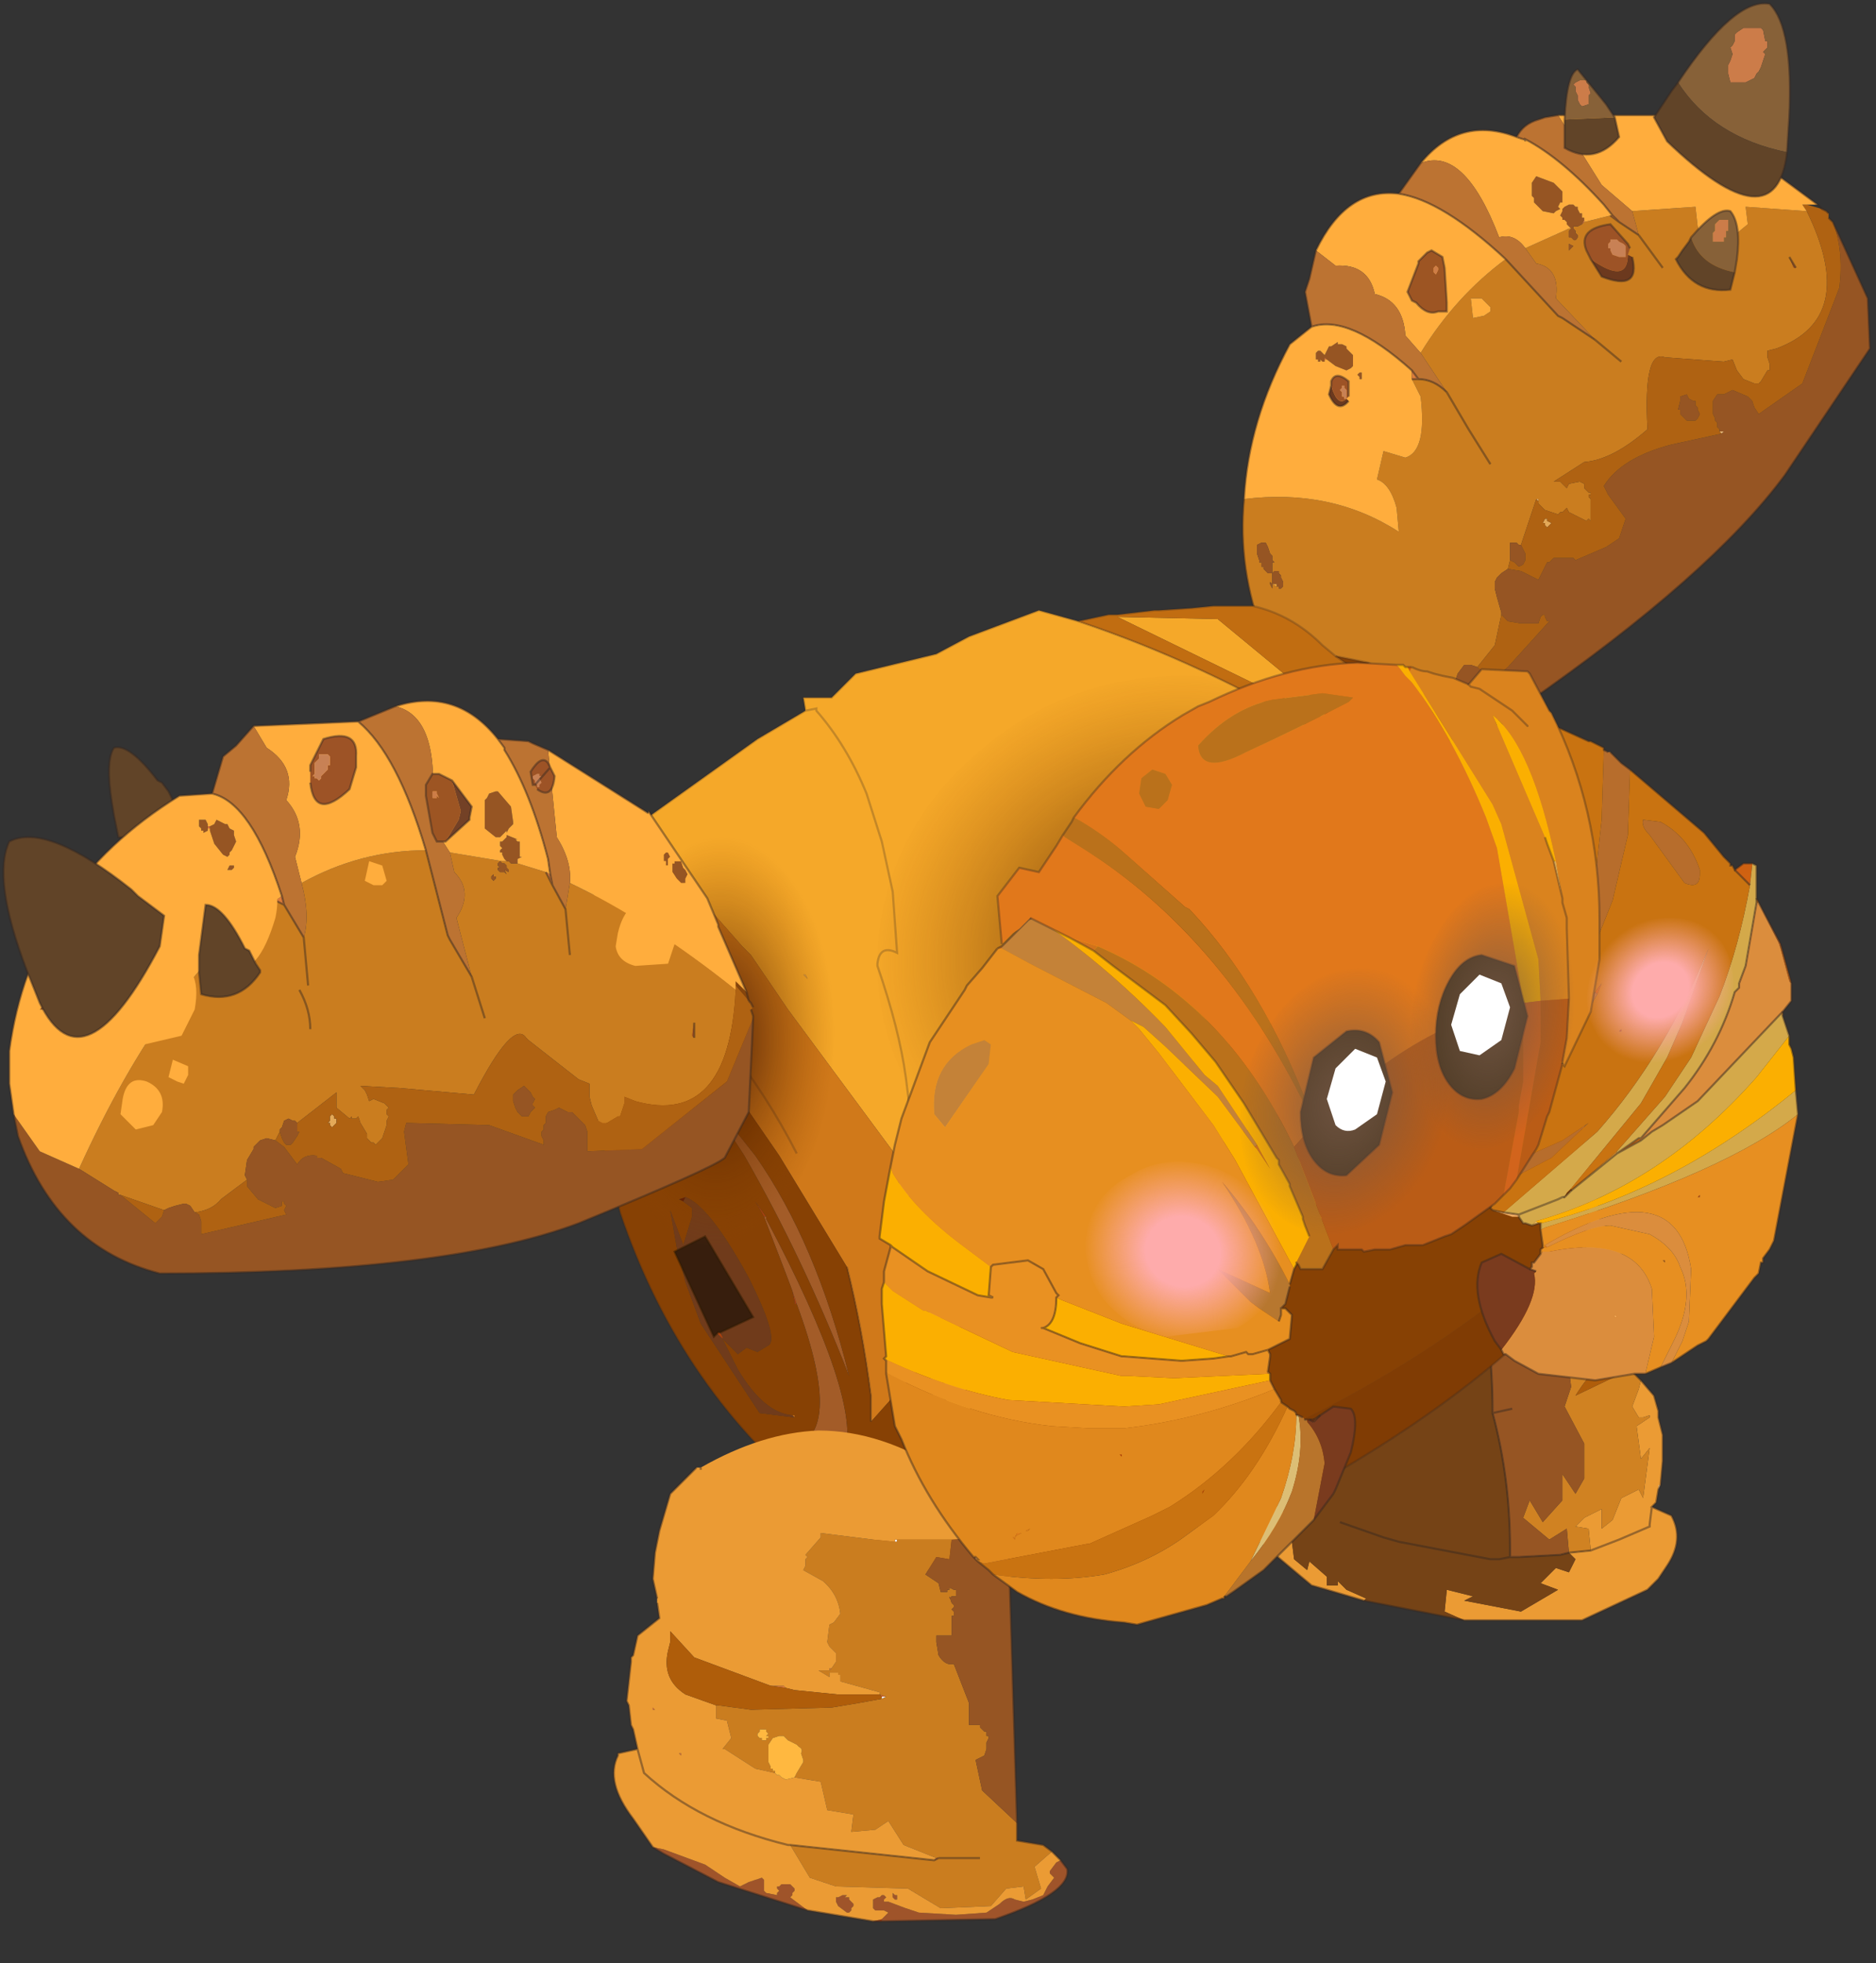 <?xml version="1.0" encoding="UTF-8" standalone="no"?>
<!DOCTYPE svg PUBLIC "-//W3C//DTD SVG 1.1//EN" "http://www.w3.org/Graphics/SVG/1.1/DTD/svg11.dtd">
<svg width="100%" height="100%" viewBox="0 0 43 45" version="1.1" xmlns="http://www.w3.org/2000/svg" xmlns:xlink="http://www.w3.org/1999/xlink" xml:space="preserve" xmlns:serif="http://www.serif.com/" style="fill-rule:evenodd;clip-rule:evenodd;stroke-miterlimit:3;">
    <rect x="0" y="0" width="43" height="45" fill="#333333" stroke="none"/>
    <g transform="matrix(1,0,0,1,0.062,0.09)">
        <g transform="matrix(1,0,0,1,26.55,38.3)">
            <g id="sprite1" transform="matrix(1,0,0,1,6.95,-7.15)">
                <g id="shape1">
                    <path d="M4.5,2.8L4.45,2.9L4.45,2.8L4.5,2.8" style="fill:#eaba79;"/>
                    <path d="M3.75,-0.5L3.75,-0.6L3.65,-0.8L3.75,-0.9L3.85,-1.4L3.85,-1.55L3.75,-1.75L3.7,-1.55L3.6,-1.4L3.45,-1.6L3.15,-1.85L3.1,-1.75L2.95,-1.65L2.75,-1.8L2.65,-2.1L2.7,-2.45L2.8,-2.55L2.75,-3C2.75,-3.2 2.8,-3.267 2.9,-3.2L2.9,-3.4L3.05,-3.4L3.55,-2.7L3.9,-1.55L3.95,-0.65L3.95,-0.6L3.75,-0.5M2.4,4.35L2.9,4.3L2.85,3.8L2.55,3.75L2.75,3.55L3.15,3.35L3.15,3.8L3.4,3.6L3.6,3.1L4,2.9L4.1,3.1L4.25,1.95L4.05,2.2L3.95,1.45L4.25,1.25L4.25,1.2L4.1,1.25L4,1.25L3.85,1L4,0.6L4.05,0.4L4.35,0.75L4.45,1.1L4.45,1.25L4.55,1.65L4.55,2.25L4.5,2.8L4.45,2.8L4.45,2.9L4.4,3.2L4.3,3.3L4.75,3.5C4.95,3.867 4.917,4.25 4.65,4.65L4.45,4.95L4.2,5.2L2.7,5.9L0,5.9L-0.45,5.7L-0.4,5.2L0.2,5.35L0,5.45L1.3,5.7L2.15,5.2L1.75,5.05L2.1,4.7L2.4,4.8L2.55,4.5L2.4,4.35M-4.4,3.2L-4.1,3.45L-4.15,3.8L-3.95,3.85L-4.05,4L-3.95,4.1L-3.9,4.5L-3.6,4.75L-3.55,4.55L-3.15,4.9L-3.15,5.1L-2.9,5.1L-2.9,5L-2.7,5.2L-2.25,5.4L-2.3,5.45L-3.15,5.2L-3.5,5.1L-3.8,4.85L-4.75,4.05L-4.85,3.6C-4.783,3.4 -4.633,3.267 -4.4,3.2M2.9,4.3L3.55,4.05L4.25,3.75L4.25,3.7L4.3,3.3L4.25,3.7L4.25,3.75L3.55,4.05L2.9,4.3" style="fill:#eb9b34;"/>
                    <path d="M3,-3.4L2.9,-3.4L2.9,-3.2C2.8,-3.267 2.75,-3.2 2.75,-3L2.8,-2.55L2.7,-2.45L2.65,-2.1L2.75,-1.8L2.95,-1.65L3.1,-1.75L3.15,-1.85L3.45,-1.6L3.6,-1.4L3.7,-1.55L3.75,-1.75L3.85,-1.55L3.85,-1.4L3.75,-0.9L3.65,-0.8L3.75,-0.6L3.75,-0.5C3.283,-0.2 2.883,0.217 2.55,0.75L3.8,0.15L4.05,0.4L4,0.6L3.85,1L4,1.25L4.1,1.25L4.25,1.2L4.25,1.25L3.95,1.45L4.05,2.2L4.25,1.95L4.1,3.1L4,2.9L3.6,3.1L3.4,3.6L3.15,3.8L3.15,3.35L2.75,3.55L2.55,3.75L2.85,3.8L2.9,4.3L2.4,4.35L2.35,3.8L1.95,4.05L1.35,3.55L1.5,3.15L1.8,3.65L2.25,3.15L2.25,2.55L2.55,3L2.75,2.65L2.75,1.85L2.3,1L2.45,0.55L2.4,0.15L2.65,0.25L2.6,-0.35L1.9,-1.1L1.35,-1.3L1.35,-1.55L1.65,-1.55L1.75,-1.3L1.95,-1.65C1.683,-1.917 1.583,-2.117 1.65,-2.25L1.3,-2.75L1.25,-2.8L1.2,-2.8L2.4,-3.3L2.55,-3.35L2.4,-3.35L3.05,-3.7L3.05,-3.4L3,-3.4" style="fill:#d08222;"/>
                    <path d="M3.05,-3.7L2.4,-3.35L1.85,-3.35L1.4,-3.05L2.25,-3.3L2.4,-3.3L1.2,-2.8L1.25,-2.8L1.3,-2.75L1.65,-2.25C1.583,-2.117 1.683,-1.917 1.95,-1.65L1.75,-1.3L1.65,-1.55L1.35,-1.55L1.35,-1.3L1.9,-1.1L2.6,-0.35L2.65,0.25L2.4,0.15L2.45,0.55L2.3,1L2.75,1.85L2.75,2.65L2.55,3L2.25,2.55L2.25,3.15L1.8,3.65L1.5,3.15L1.35,3.55L1.95,4.05L2.35,3.8L2.4,4.35L2.2,4.4L1.25,4.45L1.05,4.45L1.05,4.25C1.05,3.183 0.917,2.15 0.65,1.15C0.65,-0.183 0.483,-1.483 0.15,-2.75C0.183,-4.15 0.9,-4.983 2.3,-5.25L2.4,-5.35L2.35,-5.2L3.05,-3.7M1.1,1.05L0.65,1.15L1.1,1.05" style="fill:#965523;"/>
                    <path d="M-3.75,-3.1C-3.683,-3.667 -3.3,-4.233 -2.6,-4.8C-2.033,-5.2 -1.417,-5.5 -0.75,-5.7L-0.05,-5.9L0.85,-5.95L1.85,-5.55L2.3,-5.25C0.9,-4.983 0.183,-4.15 0.15,-2.75C0.483,-1.483 0.65,-0.183 0.65,1.15C0.917,2.15 1.05,3.183 1.05,4.25L1.05,4.45L1.25,4.45L2.2,4.4L2.4,4.35L2.55,4.5L2.4,4.8L2.1,4.7L1.75,5.05L2.15,5.2L1.3,5.7L0,5.45L0.2,5.35L-0.4,5.2L-0.45,5.7L0,5.9L-2.3,5.45L-2.25,5.4L-2.7,5.2L-2.9,5L-2.9,5.1L-3.15,5.1L-3.15,4.9L-3.55,4.55L-3.6,4.75L-3.9,4.5L-3.95,4.1L-4.05,4L-3.95,3.85L-4.15,3.8L-4.1,3.45L-4.4,3.2L-4.4,3.15L-3.8,3.2L-3.75,-3.1M-2.85,3.65L-1.85,4L-1.5,4.1L0.6,4.5L0.8,4.5L1.05,4.45L0.8,4.5L0.6,4.5L-1.5,4.1L-1.85,4L-2.85,3.65" style="fill:#754316;"/>
                    <path d="M2.4,-3.35L2.55,-3.35L2.4,-3.3L2.25,-3.3L1.4,-3.05L1.85,-3.35L2.4,-3.35M3.8,0.15L2.55,0.75C2.883,0.217 3.283,-0.2 3.75,-0.5L3.95,-0.6L3.9,-0.25L3.9,-0.2L3.8,0.15" style="fill:#af5d0a;"/>
                    <path d="M3,-3.4L3.05,-3.4L3.55,-2.7L3.9,-1.55L3.95,-0.65L3.95,-0.6L3.9,-0.25L3.9,-0.2L3.8,0.15L4.05,0.4L4.35,0.75L4.45,1.1L4.45,1.25L4.55,1.65L4.55,2.25L4.5,2.8L4.45,2.9L4.4,3.2L4.3,3.3L4.75,3.5C4.95,3.867 4.917,4.25 4.65,4.65L4.45,4.95L4.2,5.2L2.7,5.9L0,5.9L-2.3,5.45L-3.15,5.2L-3.5,5.1L-3.8,4.85L-4.75,4.05L-4.85,3.6C-4.783,3.4 -4.633,3.267 -4.4,3.2L-4.4,3.15L-3.8,3.2L-3.75,-3.1M2.4,4.35L2.9,4.3L3.55,4.05L4.25,3.75L4.25,3.7L4.3,3.3M0.15,-2.75C0.483,-1.483 0.65,-0.183 0.65,1.15L1.1,1.05M2.4,4.35L2.2,4.4L1.25,4.45L1.05,4.45L0.8,4.5L0.6,4.5L-1.5,4.1L-1.85,4L-2.85,3.65M1.05,4.45L1.05,4.25C1.05,3.183 0.917,2.15 0.65,1.15" style="fill:none;fill-rule:nonzero;stroke:#332720;stroke-opacity:0.45;stroke-width:0.05px;"/>
                </g>
            </g>
            <g id="sprite2" transform="matrix(1,0,0,1,9.05,-29.8)">
                <g id="shape2">
                    <path d="M-0.4,2.9L-0.45,2.85L-0.4,2.85L-0.4,2.9M3.8,1.35L3.75,1.3L3.85,1.3L3.8,1.35" style="fill:#eaba79;"/>
                    <path d="M-0.7,-5.4L-0.7,-5.35L-0.75,-5.4L-0.7,-5.4M-0.2,3.35L-0.1,3.4L-0.2,3.5L-0.25,3.45L-0.25,3.4L-0.3,3.4L-0.25,3.3L-0.2,3.3L-0.2,3.35" style="fill:#e4a958;"/>
                    <path d="M5.5,-2.45L5.45,-2.45L5.35,-2.7L5.5,-2.45" style="fill:#ab5521;"/>
                    <path d="M2.5,-5.95L2.45,-6.05L2.5,-6L2.5,-5.95" style="fill:#d66136;"/>
                    <path d="M-6,7.1L-6.4,6.65L-6.7,6.1L-6.7,6C-7.1,4.967 -7.25,3.917 -7.15,2.85C-5.817,2.683 -4.633,2.933 -3.6,3.6L-3.65,3.05C-3.75,2.683 -3.9,2.467 -4.1,2.4L-3.95,1.75L-3.45,1.9C-3.117,1.8 -3,1.333 -3.1,0.5L-3.3,0.1L-3.15,0.1C-2.917,0.1 -2.7,0.2 -2.5,0.4L-3.1,-0.5C-2.567,-1.367 -1.917,-2.083 -1.15,-2.65L0.05,-1.35L0.15,-1.3L0.9,-0.8L0,-1.75C0.067,-2.217 -0.083,-2.483 -0.45,-2.55L-0.7,-2.9L0.3,-3.35L0.35,-3.35L0.3,-3.3L0.3,-3.15L0.35,-3.15L0.4,-3.1C0.433,-3.067 0.467,-3.083 0.5,-3.15L0.5,-3.2L0.45,-3.25L0.45,-3.3L0.4,-3.35L0.4,-3.4L0.5,-3.4L0.6,-3.45L0.65,-3.5L1.25,-3.65L1.45,-3.5L1.9,-3.2L1.75,-3.75L3.2,-3.85L3.25,-3.4L3.35,-3.15C3.45,-2.983 3.617,-2.933 3.85,-3L4.4,-3.45L4.35,-3.85L5.75,-3.75C6.55,-2.117 6.317,-1.067 5.05,-0.6L4.85,-0.55L4.85,-0.4L4.9,-0.25L4.9,-0.1L4.85,-0.1L4.7,0.15L4.65,0.2L4.55,0.2L4.3,0.1L4.15,-0.1L4.05,-0.35L3.85,-0.3L2.5,-0.4C2.167,-0.533 2.033,0.017 2.1,1.25C1.567,1.717 1.083,1.967 0.65,2L-0.05,2.45L0.1,2.45L0.25,2.6L0.3,2.5L0.55,2.45L0.65,2.5L0.65,2.6L0.75,2.7L0.8,2.7L0.8,2.75L0.75,2.75L0.75,2.8L0.8,2.85L0.8,3.35L0.75,3.3L0.7,3.35L0.3,3.15L0.25,3.05L0.15,3.15L0.1,3.15L0.05,3.2L-0.25,3.1L-0.4,2.95L-0.4,2.85L-0.45,2.85L-0.8,3.9L-0.85,3.9L-0.9,3.85L-1.05,3.85L-1.05,4.25L-1.1,4.45L-1.25,4.55L-1.35,4.65L-1.4,4.75L-1.4,4.9L-1.35,5.1L-1.25,5.45L-1.25,5.5L-1.4,6.2L-1.8,6.7L-1.95,6.65L-2.1,6.65L-2.25,6.85L-2.3,7L-2.35,7.1L-3.2,7.35L-3.4,7.35L-3.45,7.3L-4.3,7.35L-5.2,7.45C-5.533,7.417 -5.8,7.3 -6,7.1M2.45,-2.45L1.9,-3.2L2.45,-2.45M0.4,-2.95L0.3,-3L0.3,-2.85L0.4,-2.95M1.5,-0.3L0.9,-0.8L1.5,-0.3M5.35,-2.7L5.45,-2.45L5.5,-2.45L5.35,-2.7M-1.9,-1.3L-1.65,-1.35L-1.5,-1.45L-1.5,-1.55L-1.7,-1.75L-1.95,-1.75L-1.9,-1.3M-1.5,2.05L-2,1.25L-2.5,0.4L-2,1.25L-1.5,2.05M-6.75,3.85L-6.85,3.9L-6.85,4.1L-6.8,4.25L-6.8,4.3L-6.75,4.3L-6.75,4.4L-6.7,4.4L-6.7,4.45L-6.6,4.55L-6.5,4.55L-6.5,4.3L-6.45,4.3L-6.5,4.25L-6.5,4.15L-6.55,4.1L-6.6,3.95L-6.65,3.85L-6.75,3.85M-6.4,4.85L-6.35,4.85L-6.35,4.9L-6.3,4.9L-6.25,4.85L-6.25,4.75L-6.3,4.65L-6.3,4.6L-6.35,4.55L-6.35,4.5L-6.45,4.5L-6.5,4.55L-6.5,4.8L-6.55,4.75L-6.55,4.8L-6.5,4.9L-6.5,4.8L-6.4,4.85M-6.6,4.8L-6.55,4.8L-6.6,4.8" style="fill:#ca7d1f;"/>
                    <path d="M6.35,-3.5L7.15,-1.75L7.2,-0.6L5.25,2.3C4.117,3.833 2.133,5.583 -0.7,7.55L-1.85,8.25C-3.25,8.75 -4.533,8.5 -5.7,7.5L-6,7.1C-5.8,7.3 -5.533,7.417 -5.2,7.45L-4.3,7.35L-3.45,7.3L-3.4,7.35L-2.4,7.35L-2.35,7.15L-2.35,7.1L-2.3,7L-2.25,6.85L-2.1,6.65L-1.95,6.65L-1.8,6.7L-1.75,6.75L-1.55,6.8L-1.5,7L-1.5,7.05L-1.1,6.7L-0.15,5.65L-0.2,5.65L-0.25,5.55L-0.25,5.5L-0.3,5.5L-0.35,5.55L-0.4,5.7L-0.8,5.7L-1.1,5.65L-1.25,5.5L-1.25,5.45L-1.35,5.1L-1.4,4.9L-1.4,4.75L-1.35,4.65L-1.25,4.55L-1.1,4.45L-0.8,4.5L-0.4,4.7L-0.2,4.3L-0.15,4.3L-0.05,4.2L0.4,4.2L0.45,4.25L1.15,3.95L1.45,3.75L1.6,3.3L1.2,2.75L1.1,2.55C1.367,2.117 1.883,1.8 2.65,1.6L3.8,1.35L3.85,1.3L3.75,1.3L3.75,1.25L3.7,1.2L3.7,1.1L3.65,1.05L3.65,1L3.6,0.9L3.6,0.6L3.7,0.45L3.85,0.45L4.05,0.35L4.4,0.5L4.5,0.6L4.55,0.75L4.65,0.9L5.65,0.2L6.5,-2C6.567,-2.567 6.517,-3.067 6.35,-3.5M3.5,-5.45L3.55,-5.45L3.65,-5.4L3.75,-5.3L3.75,-5.1L3.55,-5.1L3.55,-5.25L3.4,-5.25L3.4,-5.35L3.45,-5.35L3.45,-5.4L3.5,-5.45M3.2,-5.45L3.25,-5.45L3.35,-5.35L3.35,-5.25L3.2,-5.25L3.2,-5.35L3.15,-5.4L3.2,-5.4L3.2,-5.45M0.35,-3.35L0.25,-3.45L0.25,-3.5L0.2,-3.55L0.15,-3.55L0.15,-3.6L0.1,-3.65L0.15,-3.75L0.15,-3.8L0.2,-3.85L0.3,-3.9L0.4,-3.9L0.45,-3.85L0.5,-3.85L0.5,-3.8L0.55,-3.7L0.6,-3.7L0.6,-3.6L0.65,-3.6L0.65,-3.55L0.6,-3.45L0.5,-3.4L0.4,-3.4L0.4,-3.35L0.35,-3.35L0.4,-3.35L0.45,-3.3L0.45,-3.25L0.5,-3.2L0.5,-3.15C0.467,-3.083 0.433,-3.067 0.4,-3.1L0.35,-3.15L0.3,-3.15L0.3,-3.3L0.35,-3.35M0.15,-3.95L0.1,-3.95L0.05,-3.85L0.1,-3.8L0,-3.75L-0.05,-3.7L-0.3,-3.75L-0.5,-3.95L-0.5,-4.05L-0.55,-4.1L-0.55,-4.4L-0.45,-4.55L-0.05,-4.4L0.15,-4.2L0.15,-3.95M0.4,-2.95L0.3,-2.85L0.3,-3L0.4,-2.95M-5.3,-0.4L-5.3,-0.45L-5.3,-0.3L-5.35,-0.3L-5.4,-0.35L-5.4,-0.3L-5.45,-0.3L-5.45,-0.35L-5.5,-0.35L-5.5,-0.5L-5.45,-0.55L-5.4,-0.55L-5.3,-0.45L-5.2,-0.65L-5.15,-0.65L-5,-0.75L-5,-0.7L-4.9,-0.7L-4.8,-0.65L-4.8,-0.6L-4.65,-0.45L-4.65,-0.2L-4.7,-0.15L-4.8,-0.1L-5.05,-0.2L-5.25,-0.35L-5.3,-0.4M-4.5,-0.05L-4.45,-0.05L-4.45,0.1L-4.5,0.1L-4.5,0.05L-4.55,0L-4.5,-0.05M-0.8,3.9L-0.7,4.1L-0.7,4.25L-0.75,4.35L-0.85,4.4L-0.95,4.3L-1.05,4.25L-1.05,3.85L-0.9,3.85L-0.85,3.9L-0.8,3.9M-6.75,3.85L-6.65,3.85L-6.6,3.95L-6.55,4.1L-6.5,4.15L-6.5,4.25L-6.45,4.3L-6.5,4.3L-6.5,4.55L-6.6,4.55L-6.7,4.45L-6.7,4.4L-6.75,4.4L-6.75,4.3L-6.8,4.3L-6.8,4.25L-6.85,4.1L-6.85,3.9L-6.75,3.85M-6.5,4.55L-6.45,4.5L-6.35,4.5L-6.35,4.55L-6.3,4.6L-6.3,4.65L-6.25,4.75L-6.25,4.85L-6.3,4.9L-6.35,4.9L-6.35,4.85L-6.4,4.85L-6.4,4.8L-6.5,4.8L-6.5,4.9L-6.55,4.8L-6.55,4.75L-6.5,4.8L-6.5,4.55M3.2,0.6L3.2,0.7L3.25,0.75L3.25,0.8L3.3,0.9L3.25,1L3.2,1.05L3,1.05L2.85,0.9L2.85,0.8L2.8,0.8L2.85,0.6L2.85,0.5L3,0.45L3.05,0.55L3.15,0.6L3.2,0.6" style="fill:#965523;"/>
                    <path d="M6.1,-3.8L6.2,-3.75L6.25,-3.7L6.25,-3.6L6.35,-3.5C6.517,-3.067 6.567,-2.567 6.5,-2L5.65,0.2L4.65,0.9L4.55,0.75L4.5,0.6L4.4,0.5L4.05,0.35L3.85,0.45L3.7,0.45L3.6,0.6L3.6,0.9L3.65,1L3.65,1.05L3.7,1.1L3.7,1.2L3.75,1.25L3.75,1.3L3.8,1.35L2.65,1.6C1.883,1.8 1.367,2.117 1.1,2.55L1.2,2.75L1.6,3.3L1.45,3.75L1.15,3.95L0.45,4.25L0.4,4.2L-0.05,4.2L-0.15,4.3L-0.2,4.3L-0.4,4.7L-0.8,4.5L-1.1,4.45L-1.05,4.25L-0.95,4.3L-0.85,4.4L-0.75,4.35L-0.7,4.25L-0.7,4.1L-0.8,3.9L-0.45,2.85L-0.4,2.9L-0.4,2.95L-0.25,3.1L0.05,3.2L0.1,3.15L0.15,3.15L0.25,3.05L0.3,3.15L0.7,3.35L0.75,3.3L0.8,3.35L0.8,2.85L0.75,2.8L0.75,2.75L0.8,2.75L0.8,2.7L0.75,2.7L0.65,2.6L0.65,2.5L0.55,2.45L0.3,2.5L0.25,2.6L0.1,2.45L-0.05,2.45L0.65,2C1.083,1.967 1.567,1.717 2.1,1.25C2.033,0.017 2.167,-0.533 2.5,-0.4L3.85,-0.3L4.05,-0.35L4.15,-0.1L4.3,0.1L4.55,0.2L4.65,0.2L4.7,0.15L4.85,-0.1L4.9,-0.1L4.9,-0.25L4.85,-0.4L4.85,-0.55L5.05,-0.6C6.317,-1.067 6.55,-2.117 5.75,-3.75L5.65,-3.9L5.75,-3.9L6.1,-3.8M-0.2,3.35L-0.2,3.3L-0.25,3.3L-0.3,3.4L-0.25,3.4L-0.25,3.45L-0.2,3.5L-0.1,3.4L-0.2,3.35M-1.25,5.5L-1.1,5.65L-0.8,5.7L-0.4,5.7L-0.35,5.55L-0.3,5.5L-0.25,5.5L-0.25,5.55L-0.2,5.65L-0.15,5.65L-1.1,6.7L-1.5,7.05L-1.5,7L-1.55,6.8L-1.75,6.75L-1.8,6.7L-1.4,6.2L-1.25,5.5M-2.35,7.1L-2.35,7.15L-2.4,7.35L-3.2,7.35L-2.35,7.1M3.2,0.6L3.15,0.6L3.05,0.55L3,0.45L2.85,0.5L2.85,0.6L2.8,0.8L2.85,0.8L2.85,0.9L3,1.05L3.2,1.05L3.25,1L3.3,0.9L3.25,0.8L3.25,0.75L3.2,0.7L3.2,0.6" style="fill:#af6212;"/>
                    <path d="M2.5,-6C2.933,-5.967 3.567,-5.65 4.4,-5.05L4.85,-4.75L6,-3.9L5.65,-3.9L5.75,-3.75L4.35,-3.85L4.4,-3.45L3.85,-3C3.617,-2.933 3.45,-2.983 3.35,-3.15L3.25,-3.4L3.2,-3.85L1.75,-3.75L1.05,-4.35L0.05,-5.95L2.5,-5.95L2.5,-6M-7.15,2.85C-7.083,1.65 -6.733,0.467 -6.1,-0.7L-5.6,-1.1C-5.033,-1.3 -4.267,-0.967 -3.3,-0.1L-3.3,0.1L-3.1,0.5C-3,1.333 -3.117,1.8 -3.45,1.9L-3.95,1.75L-4.1,2.4C-3.9,2.467 -3.75,2.683 -3.65,3.05L-3.6,3.6C-4.633,2.933 -5.817,2.683 -7.15,2.85M-5.5,-2.85C-5.033,-3.817 -4.4,-4.25 -3.6,-4.15C-2.933,-4.05 -2.117,-3.55 -1.15,-2.65C-1.917,-2.083 -2.567,-1.367 -3.1,-0.5L-3.45,-0.9C-3.483,-1.433 -3.717,-1.75 -4.15,-1.85C-4.25,-2.317 -4.55,-2.533 -5.05,-2.5L-5.5,-2.85M-3.1,-4.85C-2.5,-5.583 -1.767,-5.783 -0.9,-5.45L-0.75,-5.4L-0.7,-5.35L-0.7,-5.4C-0.133,-5.1 0.467,-4.6 1.1,-3.9L1.3,-3.65L1.25,-3.65L0.65,-3.5L0.65,-3.6L0.6,-3.6L0.6,-3.7L0.55,-3.7L0.5,-3.8L0.5,-3.85L0.45,-3.85L0.4,-3.9L0.3,-3.9L0.2,-3.85L0.15,-3.8L0.15,-3.75L0.1,-3.65L0.15,-3.6L0.15,-3.55L0.2,-3.55L0.25,-3.5L0.25,-3.45L0.35,-3.35L0.3,-3.35L-0.7,-2.9C-0.867,-3.133 -1.067,-3.217 -1.3,-3.15C-1.833,-4.55 -2.433,-5.117 -3.1,-4.85M3.2,-5.45L3.2,-5.4L3.15,-5.4L3.2,-5.35L3.2,-5.25L3.35,-5.25L3.35,-5.35L3.25,-5.45L3.2,-5.45M3.5,-5.45L3.45,-5.4L3.45,-5.35L3.4,-5.35L3.4,-5.25L3.55,-5.25L3.55,-5.1L3.75,-5.1L3.75,-5.3L3.65,-5.4L3.55,-5.45L3.5,-5.45M0.15,-3.95L0.15,-4.2L-0.05,-4.4L-0.45,-4.55L-0.55,-4.4L-0.55,-4.1L-0.5,-4.05L-0.5,-3.95L-0.3,-3.75L-0.05,-3.7L0,-3.75L0.1,-3.8L0.05,-3.85L0.1,-3.95L0.15,-3.95M-5.25,-0.35L-5.05,-0.2L-4.8,-0.1L-4.7,-0.15L-4.65,-0.2L-4.65,-0.45L-4.8,-0.6L-4.8,-0.65L-4.9,-0.7L-5,-0.7L-5,-0.75L-5.15,-0.65L-5.2,-0.65L-5.3,-0.45L-5.4,-0.55L-5.45,-0.55L-5.5,-0.5L-5.5,-0.35L-5.45,-0.35L-5.45,-0.3L-5.4,-0.3L-5.4,-0.35L-5.35,-0.3L-5.3,-0.3L-5.3,-0.35L-5.25,-0.35M-4.5,-0.05L-4.55,0L-4.5,0.05L-4.5,0.1L-4.45,0.1L-4.45,-0.05L-4.5,-0.05M-1.9,-1.3L-1.95,-1.75L-1.7,-1.75L-1.5,-1.55L-1.5,-1.45L-1.65,-1.35L-1.9,-1.3M-6.4,4.85L-6.5,4.8L-6.4,4.8L-6.4,4.85" style="fill:#ffad3d;"/>
                    <path d="M-5.6,-1.1L-5.75,-1.9L-5.65,-2.2L-5.5,-2.85L-5.05,-2.5C-4.55,-2.533 -4.25,-2.317 -4.15,-1.85C-3.717,-1.75 -3.483,-1.433 -3.45,-0.9L-3.1,-0.5L-2.5,0.4C-2.7,0.2 -2.917,0.1 -3.15,0.1L-3.3,-0.1C-4.267,-0.967 -5.033,-1.3 -5.6,-1.1M-3.6,-4.15L-3.1,-4.85C-2.433,-5.117 -1.833,-4.55 -1.3,-3.15C-1.067,-3.217 -0.867,-3.133 -0.7,-2.9L-0.45,-2.55C-0.083,-2.483 0.067,-2.217 0,-1.75L0.9,-0.8L0.15,-1.3L0.05,-1.35L-1.15,-2.65C-2.117,-3.55 -2.933,-4.05 -3.6,-4.15M-0.9,-5.45C-0.8,-5.65 -0.633,-5.783 -0.4,-5.85L-0.25,-5.9L0.05,-5.95L1.05,-4.35L1.75,-3.75L1.9,-3.2L1.45,-3.5L1.3,-3.65L1.1,-3.9C0.467,-4.6 -0.133,-5.1 -0.7,-5.4L-0.75,-5.4L-0.9,-5.45" style="fill:#bc7332;"/>
                    <path d="M0.6,-3.45L0.65,-3.55L0.65,-3.5L0.6,-3.45M1.25,-3.65L1.3,-3.65L1.45,-3.5L1.25,-3.65M-5.3,-0.4L-5.25,-0.35L-5.3,-0.35L-5.3,-0.4M-3.3,-0.1L-3.15,0.1L-3.3,0.1L-3.3,-0.1" style="fill:url(#_Linear1);"/>
                    <path d="M2.5,-6C2.933,-5.967 3.567,-5.65 4.4,-5.05L4.85,-4.75L6,-3.9L6.1,-3.8L6.2,-3.75L6.25,-3.7M6.25,-3.6L6.35,-3.5L7.15,-1.75L7.2,-0.6L5.25,2.3C4.117,3.833 2.133,5.583 -0.7,7.55L-1.85,8.25C-3.25,8.75 -4.533,8.5 -5.7,7.5L-6,7.1L-6.4,6.65L-6.7,6.1L-6.7,6C-7.1,4.967 -7.25,3.917 -7.15,2.85C-7.083,1.65 -6.733,0.467 -6.1,-0.7L-5.6,-1.1L-5.75,-1.9L-5.65,-2.2L-5.5,-2.85C-5.033,-3.817 -4.4,-4.25 -3.6,-4.15L-3.1,-4.85C-2.5,-5.583 -1.767,-5.783 -0.9,-5.45C-0.8,-5.65 -0.633,-5.783 -0.4,-5.85L-0.25,-5.9L0.05,-5.95L2.5,-5.95M2.45,-6.05L2.5,-6M1.9,-3.2L2.45,-2.45M1.3,-3.65L1.1,-3.9C0.467,-4.6 -0.133,-5.1 -0.7,-5.4L-0.7,-5.35M-0.75,-5.4L-0.9,-5.45M1.45,-3.5L1.9,-3.2M1.3,-3.65L1.45,-3.5L1.25,-3.65M-1.15,-2.65L0.05,-1.35L0.15,-1.3L0.9,-0.8L1.5,-0.3M5.35,-2.7L5.5,-2.45M-0.75,-5.4L-0.7,-5.4M-1.15,-2.65C-2.117,-3.55 -2.933,-4.05 -3.6,-4.15M-5.6,-1.1C-5.033,-1.3 -4.267,-0.967 -3.3,-0.1L-3.15,0.1C-2.917,0.1 -2.7,0.2 -2.5,0.4L-2,1.25L-1.5,2.05M-3.3,0.1L-3.15,0.1" style="fill:none;fill-rule:nonzero;stroke:#332720;stroke-opacity:0.45;stroke-width:0.05px;"/>
                    <path d="M4.7,-7.95L4.75,-7.9L4.8,-7.65L4.85,-7.65L4.85,-7.5L4.75,-7.4L4.8,-7.35L4.7,-7.05L4.65,-6.95L4.6,-6.9L4.55,-6.8L4.35,-6.7L4,-6.7L3.95,-6.9L3.95,-7.1L4,-7.2L4.05,-7.35L4,-7.5L4.05,-7.55L4.1,-7.65L4.1,-7.8L4.15,-7.85L4.3,-7.95L4.7,-7.95" style="fill:#cc7c49;"/>
                    <path d="M4.7,-7.95L4.3,-7.95L4.15,-7.85L4.1,-7.8L4.1,-7.65L4.05,-7.55L4,-7.5L4.05,-7.35L4,-7.2L3.95,-7.1L3.95,-6.9L4,-6.7L4.35,-6.7L4.55,-6.8L4.6,-6.9L4.65,-6.95L4.7,-7.05L4.8,-7.35L4.75,-7.4L4.85,-7.5L4.85,-7.65L4.8,-7.65L4.75,-7.9L4.7,-7.95M2.8,-6.7C3.667,-8 4.367,-8.6 4.9,-8.5C5.267,-8.133 5.417,-7.267 5.35,-5.9L5.3,-5.1C4.167,-5.333 3.333,-5.867 2.8,-6.7" style="fill:#876138;"/>
                    <path d="M5.3,-5.1C5.133,-3.667 4.217,-3.75 2.55,-5.35L2.25,-5.9L2.65,-6.5L2.8,-6.7C3.333,-5.867 4.167,-5.333 5.3,-5.1" style="fill:#614428;"/>
                    <path d="M5.3,-5.1C5.133,-3.667 4.217,-3.75 2.55,-5.35L2.25,-5.9L2.65,-6.5L2.8,-6.7C3.667,-8 4.367,-8.6 4.9,-8.5C5.267,-8.133 5.417,-7.267 5.35,-5.9L5.3,-5.1Z" style="fill:none;fill-rule:nonzero;stroke:#332720;stroke-opacity:0.45;stroke-width:0.05px;"/>
                    <path d="M-2.7,-1.45L-2.5,-1.45L-2.5,-1.65L-2.55,-2.45L-2.6,-2.7L-2.85,-2.85L-2.95,-2.8L-3.15,-2.6L-3.15,-2.55L-3.4,-1.9L-3.3,-1.7L-3.2,-1.65C-3.033,-1.45 -2.867,-1.383 -2.7,-1.45M-2.8,-2.45L-2.75,-2.5L-2.7,-2.45L-2.7,-2.4L-2.75,-2.3L-2.8,-2.35L-2.8,-2.45" style="fill:#9d5523;"/>
                    <path d="M-2.8,-2.45L-2.8,-2.35L-2.75,-2.3L-2.7,-2.4L-2.7,-2.45L-2.75,-2.5L-2.8,-2.45" style="fill:#cd7d48;"/>
                    <path d="M-2.7,-1.45L-2.5,-1.45L-2.5,-1.65L-2.55,-2.45L-2.6,-2.7L-2.85,-2.85L-2.95,-2.8L-3.15,-2.6L-3.15,-2.55L-3.4,-1.9L-3.3,-1.7L-3.2,-1.65C-3.033,-1.45 -2.867,-1.383 -2.7,-1.45Z" style="fill:none;fill-rule:nonzero;stroke:#332720;stroke-opacity:0.45;stroke-width:0.05px;"/>
                    <path d="M0.8,-2.65C1.367,-2.25 1.65,-2.283 1.65,-2.75L1.75,-2.7C1.883,-2.167 1.65,-2.017 1.05,-2.25L0.8,-2.65" style="fill:#6c391e;"/>
                    <path d="M1.35,-3.1L1.25,-3.1L1.25,-3.05L1.2,-3L1.2,-2.9L1.25,-2.9L1.25,-2.85L1.3,-2.75L1.45,-2.7L1.6,-2.7L1.6,-2.95L1.55,-3L1.45,-3.05L1.4,-3.1L1.35,-3.1M0.8,-2.65L0.7,-2.85C0.567,-3.183 0.75,-3.383 1.25,-3.45L1.65,-3L1.7,-2.9L1.65,-2.75C1.65,-2.283 1.367,-2.25 0.8,-2.65" style="fill:#9d5326;"/>
                    <path d="M1.35,-3.1L1.4,-3.1L1.45,-3.05L1.55,-3L1.6,-2.95L1.6,-2.7L1.45,-2.7L1.3,-2.75L1.25,-2.85L1.25,-2.9L1.2,-2.9L1.2,-3L1.25,-3.05L1.25,-3.1L1.35,-3.1" style="fill:#c88155;"/>
                    <path d="M1.7,-2.9L1.65,-3L1.25,-3.45C0.75,-3.383 0.567,-3.183 0.7,-2.85L0.8,-2.65L1.05,-2.25C1.65,-2.017 1.883,-2.167 1.75,-2.7" style="fill:none;fill-rule:nonzero;stroke:#332720;stroke-opacity:0.45;stroke-width:0.05px;"/>
                    <path d="M0.55,-6.75L0.7,-6.75L0.7,-6.7L0.75,-6.65L0.75,-6.6L0.8,-6.45L0.75,-6.4L0.75,-6.2L0.6,-6.15L0.55,-6.2L0.5,-6.3L0.5,-6.4L0.45,-6.5L0.45,-6.6L0.4,-6.65L0.45,-6.7L0.55,-6.75" style="fill:#cc7c49;"/>
                    <path d="M0.55,-6.75L0.45,-6.7L0.4,-6.65L0.45,-6.6L0.45,-6.5L0.5,-6.4L0.5,-6.3L0.55,-6.2L0.6,-6.15L0.75,-6.2L0.75,-6.4L0.8,-6.45L0.75,-6.6L0.75,-6.65L0.7,-6.7L0.7,-6.75L0.55,-6.75M0.2,-5.85C0.233,-6.55 0.333,-6.933 0.5,-7L1.15,-6.2L1.35,-5.9L0.2,-5.85" style="fill:#876138;"/>
                    <path d="M1.35,-5.9L1.45,-5.45C1.083,-5.017 0.667,-4.933 0.2,-5.2L0.2,-5.85L1.35,-5.9" style="fill:#614428;"/>
                    <path d="M0.2,-5.85C0.233,-6.55 0.333,-6.933 0.5,-7L1.15,-6.2L1.35,-5.9L1.45,-5.45C1.083,-5.017 0.667,-4.933 0.2,-5.2L0.2,-5.85Z" style="fill:none;fill-rule:nonzero;stroke:#332720;stroke-opacity:0.45;stroke-width:0.05px;"/>
                    <path d="M3.7,-3.5L3.75,-3.55L3.95,-3.55L3.95,-3.3L3.9,-3.3L3.9,-3.15L3.85,-3.15L3.85,-3.05L3.6,-3.05L3.6,-3.25L3.65,-3.3L3.65,-3.45L3.7,-3.5" style="fill:#cc7c49;"/>
                    <path d="M3.7,-3.5L3.65,-3.45L3.65,-3.3L3.6,-3.25L3.6,-3.05L3.85,-3.05L3.85,-3.15L3.9,-3.15L3.9,-3.3L3.95,-3.3L3.95,-3.55L3.75,-3.55L3.7,-3.5M3.1,-3.15C3.5,-3.617 3.8,-3.817 4,-3.75C4.167,-3.55 4.217,-3.183 4.15,-2.65L4.1,-2.35C3.567,-2.45 3.233,-2.717 3.1,-3.15" style="fill:#876138;"/>
                    <path d="M4.1,-2.35L4,-1.95C3.433,-1.883 3.017,-2.117 2.75,-2.65L2.8,-2.7L2.9,-2.85L3.05,-3.05L3.1,-3.15C3.233,-2.717 3.567,-2.45 4.1,-2.35" style="fill:#614428;"/>
                    <path d="M3.1,-3.15C3.5,-3.617 3.8,-3.817 4,-3.75C4.167,-3.55 4.217,-3.183 4.15,-2.65L4.1,-2.35L4,-1.95C3.433,-1.883 3.017,-2.117 2.75,-2.65L2.8,-2.7L2.9,-2.85L3.05,-3.05L3.1,-3.15Z" style="fill:none;fill-rule:nonzero;stroke:#332720;stroke-opacity:0.45;stroke-width:0.05px;"/>
                    <path d="M-5.15,0.25C-5.05,0.583 -4.933,0.683 -4.8,0.55L-4.75,0.6C-4.917,0.8 -5.067,0.75 -5.2,0.45L-5.15,0.25" style="fill:#6c391e;"/>
                    <path d="M-4.95,0.35L-4.9,0.4L-4.9,0.5L-4.85,0.5L-4.85,0.55L-4.8,0.55L-4.8,0.35L-4.85,0.3L-4.85,0.25L-4.9,0.25L-4.9,0.3L-4.95,0.35M-4.75,0.45L-4.8,0.45L-4.75,0.45L-4.75,0.5L-4.8,0.55C-4.933,0.683 -5.05,0.583 -5.15,0.25L-5.15,0.15C-5.083,-0.017 -4.95,-0.017 -4.75,0.15L-4.75,0.45" style="fill:#9d5326;"/>
                    <path d="M-4.95,0.35L-4.9,0.3L-4.9,0.25L-4.85,0.25L-4.85,0.3L-4.8,0.35L-4.8,0.55L-4.85,0.55L-4.85,0.5L-4.9,0.5L-4.9,0.4L-4.95,0.35" style="fill:#c88155;"/>
                    <path d="M-4.75,0.45L-4.75,0.15C-4.95,-0.017 -5.083,-0.017 -5.15,0.15L-5.15,0.25L-5.2,0.45C-5.067,0.75 -4.917,0.8 -4.75,0.6M-4.75,0.5L-4.75,0.45L-4.75,0.5Z" style="fill:none;fill-rule:nonzero;stroke:#332720;stroke-opacity:0.45;stroke-width:0.05px;"/>
                </g>
            </g>
            <g id="sprite3" transform="matrix(1,0,0,1,-1.75,-13.4)">
                <g id="shape3">
                    <path d="M5.4,-8.85L5.3,-8.85L5.35,-8.9L5.4,-8.85" style="fill:#de7a1a;"/>
                    <path d="M-6.45,-2.65L-6.4,-2.65L-6.35,-2.55L-6.45,-2.65" style="fill:#e09d43;"/>
                    <path d="M5.4,-8.85L5.4,-8.8L5.65,-8.6L5.65,-8.5L5.7,-8.5L5.7,-8.4L5.3,-8.85L5.4,-8.85" style="fill:#b53902;"/>
                    <path d="M4.5,0.6L4.1,0.75L4.1,0.7L4.5,0.6M-11.05,1L-11,1L-11.05,1.2L-11.05,1" style="fill:#b64d10;"/>
                    <path d="M9.25,-4.65L9.3,-4.65L9.55,-4.3L9.5,-4.25L9.25,-4.65" style="fill:#c15a13;"/>
                    <path d="M9.55,-4.3L9.55,-4.2L9.5,-4.25L9.55,-4.3" style="fill:#fff;"/>
                    <path d="M-6.65,4.85L-6.7,4.6L-6.6,4.9L-6.65,4.85M-8.3,5.7L-8.45,5.55L-8.45,5.4L-8.3,5.65L-8.3,5.7" style="fill:#aa410e;"/>
                    <path d="M-9.15,2.45L-9.2,2.55L-9.3,2.5L-9.15,2.45" style="fill:#621c04;"/>
                    <path d="M-7.35,2.9L-7.55,2.55L-7.3,2.9L-7.35,2.9M-6.6,4.9L-6.65,4.9L-6.65,4.85L-6.6,4.9" style="fill:#ab420e;"/>
                    <path d="M-6.65,7.5L-6.7,7.45L-6.65,7.45L-6.65,7.5" style="fill:#e17d1b;"/>
                    <path d="M-1.7,7L-1.75,7L-1.75,6.95L-1.7,7" style="fill:#681804;"/>
                    <path d="M-3.9,10.15L-4.25,10.2L-3.9,10.1L-3.9,10.15" style="fill:#902508;"/>
                    <path d="M-7.35,2.9L-7.3,2.9L-7.3,2.95C-5.833,5.717 -5.233,7.517 -5.5,8.35L-5.7,8.65L-6,8.7L-6.8,8.2C-5.9,8.067 -5.833,6.967 -6.6,4.9L-6.7,4.6L-6.85,4.2L-7.35,2.9M-7.8,1.5L-8.9,-0.2L-7.55,1.5C-6.617,2.833 -5.9,4.517 -5.4,6.55C-6.1,4.75 -6.9,3.067 -7.8,1.5" style="fill:#a35c28;"/>
                    <path d="M-9.2,2.55L-9.15,2.45C-8.783,2.583 -8.3,3.2 -7.7,4.3C-7.233,5.233 -7.083,5.75 -7.25,5.85L-7.5,6L-7.75,5.9L-7.95,6.05L-8.3,5.7L-7.95,6.4C-7.55,7.067 -7.133,7.417 -6.7,7.45L-6.65,7.5L-7.45,7.4L-8.8,5.35L-9.15,4.4L-9.35,3.6L-9.5,2.75L-9.2,3.55L-9,2.9L-9,2.7L-9.2,2.55M-8.3,5.7L-8.3,5.65L-8.45,5.4L-8.45,5.55L-8.3,5.7" style="fill:#703b1b;"/>
                    <path d="M-0.15,-10.75C1.75,-10.117 3.617,-9.25 5.45,-8.15L6.95,-7.25L6.95,-7.2C7.25,-6.9 7.317,-6.633 7.15,-6.4L6.45,-6.6L7.05,-5.9L7.4,-5.85L7.45,-6.15L7.8,-6.15C8.2,-6.017 8.683,-5.517 9.25,-4.65L8.45,-4L8.05,-3.65L7.8,-3.45L7.6,-3.35L7.45,-3.1L7.4,-3.1L7.4,-3.15L6.95,-2.9L6.95,-2.95L6.05,-2.45L2.85,-0.8C0.917,0 -1.25,0.6 -3.65,1L-3.6,1.45L-4.1,2.6L-3.15,5.7L-2.65,7.1C-2.583,7.767 -2.65,8.467 -2.85,9.2L-3.65,9.75C-3.383,9.383 -3.217,8.917 -3.15,8.35C-3.117,7.683 -3.183,6.883 -3.35,5.95C-3.583,4.95 -3.983,3.833 -4.55,2.6L-4.3,2.2L-4.1,1.8L-6.8,-1.85L-7.65,-3.1L-7.85,-3.3L-8.95,-4.55C-9.817,-5.317 -10.45,-5.483 -10.85,-5.05L-10.9,-5.15L-10.55,-5.6L-9.95,-6.3L-7.5,-8.05L-6.4,-8.7L-6.45,-9L-5.8,-9L-5.25,-9.55L-3.4,-10L-2.65,-10.4L-1.05,-11L-0.15,-10.75M5.3,-8.85L5.7,-8.4L4.9,-8.85L4.85,-8.85L0.75,-10.85L3.05,-10.8L5.35,-8.9L5.3,-8.85M6.05,-7L6.45,-6.65L6.45,-6.6L6.45,-6.65L6.05,-7M-6.4,-8.7L-6.15,-8.75L-6.15,-8.7C-5.683,-8.167 -5.3,-7.533 -5,-6.8L-4.65,-5.7L-4.4,-4.55L-4.3,-3.15C-4.567,-3.283 -4.717,-3.2 -4.75,-2.9L-4.75,-2.85C-4.417,-1.883 -4.2,-1.033 -4.1,-0.3L-4,0.5L-4,1.05L-4.1,1.8L-4,1.05L-4,0.5L-4.1,-0.3C-4.2,-1.033 -4.417,-1.883 -4.75,-2.85L-4.75,-2.9C-4.717,-3.2 -4.567,-3.283 -4.3,-3.15L-4.4,-4.55L-4.65,-5.7L-5,-6.8C-5.3,-7.533 -5.683,-8.167 -6.15,-8.7L-6.15,-8.75L-6.4,-8.7M-6.45,-2.65L-6.35,-2.55L-6.4,-2.65L-6.45,-2.65" style="fill:#f5a829;"/>
                    <path d="M9.55,-4.2L10.95,-1.95L11.2,-0.45L8.2,-0.3L7.9,-0.3L6.45,0L6.3,-0.15L6.25,-0.25L6.15,-0.1L6.15,-0.05L6.1,0L6.05,0.1L6,0.1L6,0.15L5.95,0.1L5.9,0.1L5.85,0.05L5.8,0.1L5.7,0.15L5.4,0.25L4.8,0.25L4.65,0.1L4.65,0.25L4.5,0.4L4.55,0.45L4.5,0.5L4.1,0.7L4.1,0.75L4.05,0.75L4,0.8L3.95,0.8C1.183,2.133 -1.183,3.767 -3.15,5.7L-4.1,2.6L-3.6,1.45L-3.65,1C-1.25,0.6 0.917,0 2.85,-0.8L6.05,-2.45L6.95,-2.95L6.95,-2.9L7.4,-3.15L7.4,-3.1L7.45,-3.1L7.6,-3.35L7.8,-3.45L8.05,-3.65L8.45,-4L9.25,-4.65L9.5,-4.25L9.55,-4.2M7.55,-0.7L7.55,-0.8L7.5,-0.75L7.55,-0.6L7.55,-0.55L7.6,-0.6L7.6,-0.65L7.65,-0.65L7.55,-0.7M-10.7,-3.65L-10.4,-3.35C-8.767,-1.917 -7.5,-0.317 -6.6,1.45C-7.5,-0.317 -8.767,-1.917 -10.4,-3.35L-10.7,-3.65M-11.05,1L-11.1,0.9L-11.15,0.85L-11.15,0.1C-11.683,-1.7 -11.767,-3.117 -11.4,-4.15L-11,-5.05L-10.9,-5.15L-10.85,-5.05C-10.45,-5.483 -9.817,-5.317 -8.95,-4.55L-7.85,-3.3L-7.65,-3.1L-6.8,-1.85L-4.1,1.8L-4.3,2.2L-4.55,2.6C-3.983,3.833 -3.583,4.95 -3.35,5.95C-3.183,6.883 -3.117,7.683 -3.15,8.35L-3.5,6.95C-3.5,6.717 -3.55,6.483 -3.65,6.25L-3.65,6.2L-4.9,7.6L-4.9,7C-5.033,5.967 -5.217,4.983 -5.45,4.05L-7,1.5L-8.1,-0.1C-9.733,-1.7 -10.7,-1.333 -11,1L-11.05,1" style="fill:#d0791a;"/>
                    <path d="M11.2,-0.45L11.45,1.2L11.55,1.6L11.55,3L11.35,3.8L11.35,3.2C7.15,7.067 2.067,9.383 -3.9,10.15L-3.9,10.1L-3.65,9.75L-3.9,10.1C-4.333,9.933 -4.817,9.8 -5.35,9.7L-5.6,9.6L-5.65,9.6L-6,9.5C-8.167,7.8 -9.717,5.567 -10.65,2.8L-11.05,1.2L-11,1C-10.7,-1.333 -9.733,-1.7 -8.1,-0.1L-7,1.5L-5.45,4.05C-5.217,4.983 -5.033,5.967 -4.9,7L-4.9,7.6L-3.65,6.2L-3.65,6.25C-3.55,6.483 -3.5,6.717 -3.5,6.95L-3.15,8.35C-3.217,8.917 -3.383,9.383 -3.65,9.75L-2.85,9.2C-2.65,8.467 -2.583,7.767 -2.65,7.1L-3.15,5.7C-1.183,3.767 1.183,2.133 3.95,0.8L4,0.8L4.05,0.75L4.1,0.75L4.5,0.6L5.4,0.25L5.7,0.15L5.9,0.1L5.95,0.1L6,0.15L6,0.1L6.05,0.1L6.45,0L7.9,-0.3L8.2,-0.3L11.2,-0.45M11.3,-1.8L11,-2.95L9.95,-5.35L7.7,-8.2L6.25,-9.6L5.75,-9.95L6.5,-9.8C7.367,-9.3 8.117,-8.633 8.75,-7.8C9.35,-7.3 9.85,-6.617 10.25,-5.75L10.25,-5.65L11.15,-2.75L11.3,-1.8M-7.3,2.9L-7.55,2.55L-7.35,2.9L-6.85,4.2L-6.7,4.6L-6.65,4.85L-6.65,4.9L-6.6,4.9C-5.833,6.967 -5.9,8.067 -6.8,8.2L-6,8.7L-5.7,8.65L-5.5,8.35C-5.233,7.517 -5.833,5.717 -7.3,2.95L-7.3,2.9M-9.15,2.45L-9.3,2.5L-9.2,2.55L-9,2.7L-9,2.9L-9.2,3.55L-9.5,2.75L-9.35,3.6L-9.15,4.4L-8.8,5.35L-7.45,7.4L-6.65,7.5L-6.65,7.45L-6.7,7.45C-7.133,7.417 -7.55,7.067 -7.95,6.4L-8.3,5.7L-7.95,6.05L-7.75,5.9L-7.5,6L-7.25,5.85C-7.083,5.75 -7.233,5.233 -7.7,4.3C-8.3,3.2 -8.783,2.583 -9.15,2.45M-1.7,7L-1.75,6.95L-1.75,7L-1.7,7M-7.8,1.5C-6.9,3.067 -6.1,4.75 -5.4,6.55C-5.9,4.517 -6.617,2.833 -7.55,1.5L-8.9,-0.2L-7.8,1.5" style="fill:#874104;"/>
                    <path d="M-0.15,-10.75L0.55,-10.9L0.75,-10.9L1.6,-11L1.7,-11L2.45,-11.05L2.95,-11.1L3.85,-11.1C4.45,-10.967 4.983,-10.667 5.45,-10.2L5.75,-9.95L6.25,-9.6L7.7,-8.2L9.95,-5.35L11,-2.95L11.3,-1.8L11.45,-0.55L11.45,1.2L11.2,-0.45L10.95,-1.95L9.55,-4.2L9.55,-4.3L9.3,-4.65L9.25,-4.65C8.683,-5.517 8.2,-6.017 7.8,-6.15L7.45,-6.15L7.4,-5.85L7.05,-5.9L6.45,-6.6L7.15,-6.4C7.317,-6.633 7.25,-6.9 6.95,-7.2L6.95,-7.25L5.45,-8.15C3.617,-9.25 1.75,-10.117 -0.15,-10.75M5.7,-8.4L5.7,-8.5L5.65,-8.5L5.65,-8.6L5.4,-8.8L5.4,-8.85L5.35,-8.9L3.05,-10.8L0.75,-10.85L4.85,-8.85L4.9,-8.85L5.7,-8.4" style="fill:#c16d11;"/>
                    <path d="M-3.9,10.15C2.067,9.383 7.15,7.067 11.35,3.2L11.35,3.8L11.25,4.2L10.75,4.55L10.5,5.25C9.167,6.583 7.367,7.883 5.1,9.15C3.067,9.95 0.967,10.533 -1.2,10.9L-2.1,10.95L-3.2,11.1L-4.45,10.8L-5.35,9.7C-4.817,9.8 -4.333,9.933 -3.9,10.1L-4.25,10.2L-3.9,10.15M-4.6,10.3L-4.25,10.2L-4.6,10.3" style="fill:#803c04;"/>
                    <path d="M6.05,0.1L6.1,0L6.15,-0.05L6.15,-0.1L6.25,-0.25L6.3,-0.15L6.45,0L6.05,0.1M5.9,0.1L5.7,0.15L5.8,0.1L5.85,0.05L5.9,0.1M5.4,0.25L4.5,0.6L4.1,0.7L4.5,0.5L4.55,0.45L4.5,0.4L4.65,0.25L4.65,0.1L4.8,0.25L5.4,0.25" style="fill:url(#_Linear2);"/>
                    <path d="M7.55,-0.7L7.65,-0.65L7.6,-0.65L7.6,-0.6L7.55,-0.55L7.55,-0.6L7.5,-0.75L7.55,-0.8L7.55,-0.7" style="fill:url(#_Linear3);"/>
                    <path d="M6.45,-6.6L6.45,-6.65L6.05,-7M9.25,-4.65L9.5,-4.25L9.55,-4.2M11.35,3.8L11.55,3L11.55,1.6L11.45,1.2M-4.25,10.2L-4.6,10.3M-5.35,9.7L-4.45,10.8L-3.2,11.1L-2.1,10.95L-1.2,10.9C0.967,10.533 3.067,9.95 5.1,9.15C7.367,7.883 9.167,6.583 10.5,5.25L10.75,4.55L11.25,4.2L11.35,3.8M-3.65,9.75L-3.9,10.1L-4.25,10.2M-6.6,1.45C-7.5,-0.317 -8.767,-1.917 -10.4,-3.35L-10.7,-3.65M-10.9,-5.15L-11,-5.05L-11.4,-4.15C-11.767,-3.117 -11.683,-1.7 -11.15,0.1L-11.15,0.85L-11.1,0.9L-11.05,1L-11.05,1.2L-10.65,2.8C-9.717,5.567 -8.167,7.8 -6,9.5L-5.65,9.6M-5.45,4.05C-5.217,4.983 -5.033,5.967 -4.9,7L-4.9,7.6M-3.15,8.35C-3.117,7.683 -3.183,6.883 -3.35,5.95C-3.583,4.95 -3.983,3.833 -4.55,2.6L-4.3,2.2L-4.1,1.8L-4,1.05L-4,0.5L-4.1,-0.3C-4.2,-1.033 -4.417,-1.883 -4.75,-2.85L-4.75,-2.9C-4.717,-3.2 -4.567,-3.283 -4.3,-3.15L-4.4,-4.55L-4.65,-5.7L-5,-6.8C-5.3,-7.533 -5.683,-8.167 -6.15,-8.7L-6.15,-8.75L-6.4,-8.7L-6.45,-9L-5.8,-9L-5.25,-9.55L-3.4,-10L-2.65,-10.4L-1.05,-11L-0.15,-10.75M-10.9,-5.15L-10.55,-5.6L-9.95,-6.3L-7.5,-8.05L-6.4,-8.7M-5.6,9.6L-5.35,9.7C-4.817,9.8 -4.333,9.933 -3.9,10.1M-3.65,9.75C-3.383,9.383 -3.217,8.917 -3.15,8.35" style="fill:none;fill-rule:nonzero;stroke:#332720;stroke-opacity:0.25;stroke-width:0.05px;"/>
                    <path d="M5.75,-9.95L5.45,-10.2C4.983,-10.667 4.45,-10.967 3.85,-11.1L2.95,-11.1L2.45,-11.05L1.7,-11L1.6,-11L0.75,-10.9L0.55,-10.9L-0.15,-10.75C1.75,-10.117 3.617,-9.25 5.45,-8.15L6.95,-7.25L6.95,-7.2C7.25,-6.9 7.317,-6.633 7.15,-6.4L6.45,-6.6L7.05,-5.9L7.4,-5.85L7.45,-6.15L7.8,-6.15C8.2,-6.017 8.683,-5.517 9.25,-4.65M5.75,-9.95L6.5,-9.8C7.367,-9.3 8.117,-8.633 8.75,-7.8C9.35,-7.3 9.85,-6.617 10.25,-5.75L10.25,-5.65L11.15,-2.75L11.3,-1.8" style="fill:none;fill-rule:nonzero;stroke:#332720;stroke-opacity:0.25;stroke-width:0.05px;stroke-linecap:round;"/>
                    <path d="M9.55,-4.2L10.95,-1.95L11.2,-0.45L11.45,1.2L11.45,-0.55L11.3,-1.8L11,-2.95L9.95,-5.35L7.7,-8.2L6.25,-9.6L5.75,-9.95" style="fill:none;fill-rule:nonzero;stroke:#332720;stroke-opacity:0.25;stroke-width:0.05px;"/>
                    <path d="M-8.7,3.35L-7.6,5.2L-8.35,5.55L-8.4,5.55L-8.5,5.65L-9.4,3.7L-8.7,3.35" style="fill:#371e0d;"/>
                    <path d="M-8.7,3.35L-9.4,3.7L-8.5,5.65L-8.4,5.55L-8.35,5.55L-7.6,5.2L-8.7,3.35Z" style="fill:none;fill-rule:nonzero;stroke:#2b1a00;stroke-opacity:0.45;stroke-width:0.05px;"/>
                    <path d="M8.65,-3.2C8.583,-1.467 7.867,0.017 6.5,1.25C5.133,2.517 3.533,3.15 1.7,3.15C-0.167,3.15 -1.733,2.517 -3,1.25C-4.233,0.017 -4.817,-1.467 -4.75,-3.2C-4.65,-4.967 -3.917,-6.45 -2.55,-7.65C-1.183,-8.883 0.417,-9.5 2.25,-9.5C4.083,-9.5 5.633,-8.883 6.9,-7.65C8.167,-6.45 8.75,-4.967 8.65,-3.2" style="fill:url(#_Radial4);"/>
                    <path d="M-5.75,-1.1C-5.783,0.167 -6.067,1.25 -6.6,2.15C-7.133,3.083 -7.767,3.55 -8.5,3.55C-9.233,3.55 -9.85,3.083 -10.35,2.15C-10.817,1.25 -11.05,0.167 -11.05,-1.1C-11.017,-2.433 -10.733,-3.55 -10.2,-4.45C-9.633,-5.35 -9,-5.8 -8.3,-5.8C-7.567,-5.8 -6.95,-5.35 -6.45,-4.45C-5.95,-3.55 -5.717,-2.433 -5.75,-1.1" style="fill:url(#_Radial5);"/>
                </g>
            </g>
            <g id="sprite4" transform="matrix(1,0,0,1,-7.35,-1.1)">
                <g id="shape4">
                    <path d="M0.9,1.55L1.05,1.6L0.95,1.6L0.9,1.55M2.2,5.3L2.25,5.3L2.15,5.35L2.2,5.3" style="fill:#d66136;"/>
                    <path d="M1.3,-2L1.3,-1.95L1.25,-1.95L1.25,-2L1.3,-2M1.05,1.6L0.95,1.65L0.95,1.6L1.05,1.6" style="fill:#fff;"/>
                    <path d="M-0.2,0.95L-0.25,1L-0.25,0.95L-0.2,0.95" style="fill:#de833b;"/>
                    <path d="M0.95,6.75L0.75,6.75L0.95,6.7L0.95,6.75" style="fill:#aa410e;"/>
                    <path d="M-1.6,1.35L-1.3,1.35L-1.25,1.4L-1.6,1.35M-3.7,2.9L-3.65,2.9L-3.65,2.95L-3.7,2.9M-4.3,1.85L-4.25,1.9L-4.3,1.9L-4.3,1.85" style="fill:url(#_Linear6);"/>
                    <path d="M5.05,5.35L5.2,5.55C5.267,5.917 4.717,6.3 3.55,6.7L0.95,6.75L0.95,6.7L1.1,6.55L1,6.5L0.8,6.5L0.75,6.45L0.75,6.25L0.85,6.2L0.9,6.2L0.95,6.15L1,6.15L1.05,6.2L1,6.25L1,6.3L1.1,6.3L1.5,6.45L1.8,6.55L2.65,6.6L3.35,6.55L3.65,6.35C3.783,6.217 3.9,6.183 4,6.25L4.2,6.3L4.4,6.25L4.65,6.15L4.75,5.95L4.9,5.75L4.8,5.65L4.8,5.6L4.95,5.4L5.05,5.35M-0.75,6.5L-2.8,5.85L-4.05,5.2L-4.3,5.05L-4.05,5.1L-3.1,5.45L-2.65,5.75L-2.3,5.95L-2.1,5.85L-1.8,5.75L-1.75,5.8L-1.75,6.05L-1.7,6.1L-1.45,6.15L-1.45,6.1L-1.4,6.05L-1.45,6L-1.45,5.95L-1.4,5.95L-1.35,5.9L-1.15,5.9L-1.05,6L-1.05,6.05L-1.1,6.1L-1.1,6.15L-1.15,6.2L-0.75,6.5M-1.15,6.2L-1.2,6.2L-1.15,6.2M-0.05,6.4L-0.1,6.3L-0.1,6.2L-0.05,6.2L0.05,6.15L0.15,6.15L0.1,6.2L0.2,6.2L0.2,6.25L0.3,6.35L0.3,6.4L0.25,6.45L0.25,6.5L0.2,6.55L0.15,6.55L-0.05,6.4M1.2,6.1L1.25,6.15L1.3,6.15L1.3,6.25L1.25,6.25L1.2,6.2L1.2,6.1" style="fill:#9f542a;"/>
                    <path d="M4.05,4.5L4.05,4.9L4.65,5L4.85,5.15L4.45,5.5L4.6,6L4.25,6.25L4.2,5.95L3.8,6L3.45,6.4L2.3,6.45L1.55,6L-0.1,5.95L-0.7,5.75L-1.15,5L2.15,5.35L2.25,5.3L2.2,5.3L1.45,5L1.1,4.45L0.8,4.65L0.25,4.7L0.3,4.3L-0.3,4.2L-0.45,3.55L-1.05,3.45L-1,3.35L-0.85,3.1L-0.85,3.05L-0.9,2.9C-0.867,2.833 -0.883,2.783 -0.95,2.75L-1,2.7L-1.2,2.6L-1.3,2.5L-1.4,2.5L-1.55,2.55L-1.65,2.7L-1.65,3.1L-1.6,3.2L-1.6,3.25L-1.55,3.25L-1.55,3.3L-1.5,3.3L-1.5,3.35L-1.95,3.25L-2.65,2.8L-2.7,2.8L-2.5,2.55L-2.6,2.15L-2.85,2.1L-2.85,1.8L-2.8,1.8L-2.05,1.9L-0.2,1.85L0.4,1.75L0.95,1.65L1.05,1.6L0.9,1.55L0.9,1.5L0,1.25L0,1.1L-0.05,1.1L-0.05,1.05L-0.25,1.05L-0.25,1.15L-0.5,1L-0.25,1L-0.2,0.95L-0.1,0.8L-0.1,0.6L-0.25,0.45L-0.3,0.35L-0.25,-0.05L-0.15,-0.1L0,-0.3C-0.033,-0.6 -0.167,-0.85 -0.4,-1.05L-0.85,-1.3L-0.8,-1.4L-0.8,-1.55L-0.75,-1.6L-0.8,-1.65L-0.45,-2.05L-0.45,-2.15L0.75,-2L1.25,-1.95L1.3,-1.95L1.3,-2L2.55,-2L2.5,-1.55L2.2,-1.6L1.95,-1.2L2.25,-1L2.3,-0.8L2.45,-0.8L2.45,-0.85L2.5,-0.85L2.5,-0.9L2.6,-0.85L2.65,-0.85L2.65,-0.7L2.55,-0.7L2.5,-0.65L2.5,-0.7L2.55,-0.55L2.6,-0.5L2.6,-0.45L2.55,-0.4L2.6,-0.35L2.6,-0.25L2.55,-0.25L2.55,0.2L2.2,0.2L2.2,0.35L2.25,0.65C2.35,0.817 2.467,0.883 2.6,0.85L2.95,1.75L2.95,2.25L3.2,2.25L3.2,2.3L3.3,2.4L3.35,2.4L3.35,2.5L3.4,2.5L3.4,2.55L3.35,2.65L3.35,2.8L3.3,2.95L3.1,3.05L3.25,3.75L4.05,4.5M3.2,5.3L2.25,5.3L3.2,5.3M2.45,-0.75L2.45,-0.8L2.45,-0.75M-1.9,2.45L-1.9,2.4L-1.9,2.5L-1.85,2.55L-1.8,2.55L-1.8,2.6L-1.7,2.6L-1.7,2.55L-1.65,2.55L-1.65,2.5L-1.7,2.5L-1.65,2.45L-1.7,2.4L-1.7,2.35L-1.85,2.35L-1.85,2.4L-1.9,2.45" style="fill:#ca7d1f;"/>
                    <path d="M3.85,-2.1L4.05,4.5L3.25,3.75L3.1,3.05L3.3,2.95L3.35,2.8L3.35,2.65L3.4,2.55L3.4,2.5L3.35,2.5L3.35,2.4L3.3,2.4L3.2,2.3L3.2,2.25L2.95,2.25L2.95,1.75L2.6,0.85C2.467,0.883 2.35,0.817 2.25,0.65L2.2,0.35L2.2,0.2L2.55,0.2L2.55,-0.25L2.6,-0.25L2.6,-0.35L2.55,-0.4L2.6,-0.45L2.6,-0.5L2.55,-0.55L2.5,-0.7L2.5,-0.65L2.55,-0.7L2.65,-0.7L2.65,-0.85L2.6,-0.85L2.5,-0.9L2.5,-0.85L2.45,-0.85L2.45,-0.8L2.3,-0.8L2.25,-1L1.95,-1.2L2.2,-1.6L2.5,-1.55L2.55,-2L3.85,-2.1M2.45,-0.9L2.45,-0.85L2.45,-0.9" style="fill:#965523;"/>
                    <path d="M2.4,-3.55L2.5,-3.45L2.85,-3.15L3.8,-2.25L3.85,-2.1L2.55,-2L1.25,-2L1.25,-1.95L0.75,-2L-0.45,-2.15L-0.45,-2.05L-0.8,-1.65L-0.75,-1.6L-0.8,-1.55L-0.8,-1.4L-0.85,-1.3L-0.4,-1.05C-0.167,-0.85 -0.033,-0.6 0,-0.3L-0.15,-0.1L-0.25,-0.05L-0.3,0.35L-0.25,0.45L-0.1,0.6L-0.1,0.8L-0.2,0.95L-0.25,0.95L-0.25,1L-0.5,1L-0.25,1.15L-0.25,1.05L-0.05,1.05L-0.05,1.1L0,1.1L0,1.25L0.9,1.5L0.9,1.55L-0.05,1.55L-1.05,1.45L-1.25,1.4L-1.3,1.35L-1.6,1.35L-3.35,0.7L-3.9,0.1L-3.9,0.35L-3.95,0.55C-4.05,0.983 -3.917,1.317 -3.55,1.55L-2.85,1.8L-2.85,2.1L-2.6,2.15L-2.5,2.55L-2.7,2.8L-2.65,2.8L-1.95,3.25L-1.5,3.35L-1.45,3.4L-1.4,3.4L-1.35,3.45L-1.25,3.5L-1.05,3.45L-0.45,3.55L-0.3,4.2L0.3,4.3L0.25,4.7L0.8,4.65L1.1,4.45L1.45,5L2.2,5.3L2.15,5.35L-1.15,5L-0.7,5.75L-0.1,5.95L1.55,6L2.3,6.45L3.45,6.4L3.8,6L4.2,5.95L4.25,6.25L4.6,6L4.45,5.5L4.85,5.15L5.05,5.35L4.95,5.4L4.8,5.6L4.8,5.65L4.9,5.75L4.75,5.95L4.65,6.15L4.4,6.25L4.2,6.3L4,6.25C3.9,6.183 3.783,6.217 3.65,6.35L3.35,6.55L2.65,6.6L1.8,6.55L1.5,6.45L1.1,6.3L1,6.3L1,6.25L1.05,6.2L1,6.15L0.95,6.15L0.9,6.2L0.85,6.2L0.75,6.25L0.75,6.45L0.8,6.5L1,6.5L1.1,6.55L0.95,6.7L0.75,6.75L-0.75,6.5L-1.15,6.2L-1.1,6.15L-1.1,6.1L-1.05,6.05L-1.05,6L-1.15,5.9L-1.35,5.9L-1.4,5.95L-1.45,5.95L-1.45,6L-1.4,6.05L-1.45,6.1L-1.45,6.15L-1.7,6.1L-1.75,6.05L-1.75,5.8L-1.8,5.75L-2.1,5.85L-2.3,5.95L-2.65,5.75L-3.1,5.45L-4.05,5.1L-4.3,5.05L-4.75,4.4C-5.183,3.833 -5.3,3.35 -5.1,2.95L-5.1,2.9L-4.65,2.8L-4.75,2.35L-4.8,2.25L-4.85,1.8L-4.9,1.7L-4.8,0.8L-4.8,0.7L-4.75,0.65L-4.65,0.2L-4.15,-0.2L-4.2,-0.55L-4.2,-0.65L-4.3,-1.1L-4.25,-1.7L-4.15,-2.2L-3.9,-3.05L-3.3,-3.65L-3.2,-3.65C-2.267,-4.183 -1.367,-4.467 -0.5,-4.5C0.467,-4.5 1.433,-4.183 2.4,-3.55M-3.2,-3.6L-3.2,-3.65L-3.2,-3.6M-3.9,0.1L-3.85,0.1L-3.9,0.1M-4.3,1.85L-4.3,1.9L-4.25,1.9L-4.3,1.85M-3.7,2.9L-3.65,2.95L-3.65,2.9L-3.7,2.9M-1.15,5L-1.2,5C-2.567,4.667 -3.667,4.117 -4.5,3.35L-4.65,2.8L-4.5,3.35C-3.667,4.117 -2.567,4.667 -1.2,5L-1.15,5M-0.05,6.4L0.15,6.55L0.2,6.55L0.25,6.5L0.25,6.45L0.3,6.4L0.3,6.35L0.2,6.25L0.2,6.2L0.1,6.2L0.15,6.15L0.05,6.15L-0.05,6.2L-0.1,6.2L-0.1,6.3L-0.05,6.4M1.2,6.1L1.2,6.2L1.25,6.25L1.3,6.25L1.3,6.15L1.25,6.15L1.2,6.1" style="fill:#eb9b34;"/>
                    <path d="M0.95,1.65L0.4,1.75L-0.2,1.85L-2.05,1.9L-2.8,1.8L-2.85,1.8L-3.55,1.55C-3.917,1.317 -4.05,0.983 -3.95,0.55L-3.9,0.35L-3.9,0.1L-3.35,0.7L-1.6,1.35L-1.25,1.4L-1.05,1.45L-0.05,1.55L0.9,1.55L0.95,1.6L0.95,1.65" style="fill:#af5d0a;"/>
                    <path d="M-1.5,3.35L-1.5,3.3L-1.55,3.3L-1.55,3.25L-1.6,3.25L-1.6,3.2L-1.65,3.1L-1.65,2.7L-1.55,2.55L-1.4,2.5L-1.3,2.5L-1.2,2.6L-1,2.7L-0.95,2.75C-0.883,2.783 -0.867,2.833 -0.9,2.9L-0.85,3.05L-0.85,3.1L-1,3.35L-1.05,3.45L-1.25,3.5L-1.35,3.45L-1.4,3.4L-1.45,3.4L-1.5,3.35M-1.9,2.45L-1.85,2.4L-1.85,2.35L-1.7,2.35L-1.7,2.4L-1.65,2.45L-1.7,2.5L-1.65,2.5L-1.65,2.55L-1.7,2.55L-1.7,2.6L-1.8,2.6L-1.8,2.55L-1.85,2.55L-1.9,2.5L-1.9,2.45" style="fill:#ffb840;"/>
                    <path d="M2.4,-3.55L2.5,-3.45M2.85,-3.15L3.8,-2.25L3.85,-2.1L4.05,4.5L4.05,4.9L4.65,5L4.85,5.15L5.05,5.35L5.2,5.55C5.267,5.917 4.717,6.3 3.55,6.7L0.95,6.75L0.75,6.75L-0.75,6.5L-2.8,5.85L-4.05,5.2L-4.3,5.05L-4.75,4.4C-5.183,3.833 -5.3,3.35 -5.1,2.95L-5.1,2.9L-4.65,2.8L-4.75,2.35L-4.8,2.25L-4.85,1.8L-4.9,1.7L-4.8,0.8L-4.8,0.7L-4.75,0.65L-4.65,0.2L-4.15,-0.2L-4.2,-0.55M-4.2,-0.65L-4.3,-1.1L-4.25,-1.7L-4.15,-2.2L-3.9,-3.05L-3.3,-3.65M2.25,5.3L3.2,5.3M-3.2,-3.65L-3.2,-3.6M-4.65,2.8L-4.5,3.35C-3.667,4.117 -2.567,4.667 -1.2,5L-1.15,5L2.15,5.35L2.25,5.3" style="fill:none;fill-rule:nonzero;stroke:#332720;stroke-opacity:0.45;stroke-width:0.05px;"/>
                </g>
            </g>
            <g id="sprite5" transform="matrix(1,0,0,1,4.05,-12.15)">
                <g id="shape5">
                    <path d="M-10.35,5.2L-10.3,5.25L-10.35,5.25L-10.35,5.2" style="fill:#e08623;"/>
                    <path d="M-7.7,-4.5L-7.8,-4.5L-7.7,-4.55L-7.7,-4.5M-1.9,0.05L-1.85,0L-1.8,0.1L-1.55,0.55L-1.85,0.1L-1.9,0.05" style="fill:#d2721b;"/>
                    <path d="M-1.55,5.25L-1.6,5.25L-1.6,5.2L-1.55,5.25M-10.2,2.35L-10.25,2.35L-10.25,2.3L-10.2,2.35" style="fill:#f09b2e;"/>
                    <path d="M-0.55,6.3L-0.55,6.35L-0.65,6.3L-0.55,6.3M-0.7,6.3L-0.65,6.3L-0.7,6.35L-0.7,6.3" style="fill:#912e05;"/>
                    <path d="M-0.55,6.3L-0.4,6.2L-0.55,6.35L-0.55,6.3" style="fill:#b3510e;"/>
                    <path d="M-10.4,4.9L-10.3,4.95L-10.35,4.95L-10.4,4.9" style="fill:#f39e31;"/>
                    <path d="M-8,3.45L-7.9,3.5L-7.95,3.5L-8,3.45" style="fill:#eeae4d;"/>
                    <path d="M-4.2,2.1L-4.2,2.05L-4.15,2.1L-4.2,2.1M-4.95,7.1L-4.95,7.15L-5,7.1L-4.95,7.1M-3.1,8L-3.1,7.95L-3.05,7.9L-3.1,8" style="fill:#b53902;"/>
                    <path d="M-8.3,9.45L-8.25,9.5L-8.3,9.5L-8.3,9.45" style="fill:#f5af61;"/>
                    <path d="M-7.15,8.85L-7.05,8.8L-7.1,8.85L-7.15,8.85M-7.25,8.9L-7.35,8.95L-7.4,9L-7.4,9.05L-7.45,9L-7.4,9L-7.35,8.9L-7.25,8.9" style="fill:url(#_Linear7);"/>
                    <path d="M-4.75,-2.85L-5.3,-3.25L-7.05,-4.15L-7.7,-4.5L-7.7,-4.55L-7.1,-5.15L-6.95,-5.25L-6.9,-5.2C-5.867,-4.5 -4.883,-3.667 -3.95,-2.7L-3.05,-1.6L-2.75,-1.35L-1.85,0L-1.9,0.05L-2.75,-1.1L-3.95,-2.25L-4.45,-2.7L-4.75,-2.85M-8.4,-2.3L-8.1,-2.4L-7.95,-2.3L-8,-1.85L-9,-0.4L-9.25,-0.7C-9.317,-1.467 -9.033,-2 -8.4,-2.3" style="fill:#c48238;"/>
                    <path d="M-1.3,3.75L-1.3,3.9L-1.35,4.05L-1.8,3.75L-2,3.6L-2.75,2.85L-1.55,3.4C-1.65,2.633 -2.017,1.783 -2.65,0.85C-2.05,1.55 -1.533,2.333 -1.1,3.2L-1.1,3.25L-1.2,3.65L-1.3,3.75" style="fill:#b7772f;"/>
                    <path d="M-2,9.55L-1.3,8.1C-1.067,7.433 -0.95,6.8 -0.95,6.2L-0.9,6.2C-0.8,6.733 -0.85,7.317 -1.05,7.95C-1.25,8.483 -1.567,9.017 -2,9.55" style="fill:#dcbe75;"/>
                    <path d="M-2.6,10.35L-2,9.55C-1.567,9.017 -1.25,8.483 -1.05,7.95C-0.85,7.317 -0.8,6.733 -0.9,6.2L-0.8,6.25L-0.75,6.3L-0.7,6.3L-0.7,6.35C-0.467,6.617 -0.333,6.933 -0.3,7.3L-0.55,8.6L-1.7,9.75L-2.4,10.25L-2.55,10.35L-2.6,10.35" style="fill:#b8742b;"/>
                    <path d="M-10.25,0.5L-10.2,0.65C-9.867,1.217 -9.317,1.783 -8.55,2.35L-7.95,2.8L-8,3.45L-7.95,3.5L-8.25,3.45L-9.4,2.9L-10.2,2.35L-10.25,2.3L-10.5,2.15L-10.5,2.1L-10.4,1.3L-10.25,0.5M-6.45,3.5L-6.35,3.55L-4.95,4.1L-2.5,4.85L-2.85,4.9L-3.55,4.95L-3.6,4.95L-4.9,4.85L-4.95,4.85L-5.9,4.55L-6.75,4.2C-6.55,4.133 -6.45,3.9 -6.45,3.5M-1,2.85L-2.35,0.35L-2.85,-0.45L-4.1,-2.1L-4.55,-2.65L-4.75,-2.85L-4.45,-2.7L-3.95,-2.25L-2.75,-1.1L-1.9,0.05L-1.85,0.1L-1.55,0.55L-1.8,0.1L-1.85,0L-2.75,-1.35L-3.05,-1.6L-3.95,-2.7C-4.883,-3.667 -5.867,-4.5 -6.9,-5.2L-6.95,-5.25L-6.7,-5.5L-5.8,-5.05L-5.25,-4.7L-3.65,-3.5L-3.05,-2.9L-2.5,-2.2L-1.8,-1.3L-1.1,-0.1L-1.1,-0.05L-0.8,0.5L-0.8,0.55L-0.5,1.25L-0.5,1.45L-0.35,1.7L-0.65,2.2L-1,2.85M-1.55,5.4L-4.1,5.95L-4.9,6L-7.55,5.85C-8.45,5.683 -9.367,5.383 -10.3,4.95L-10.4,4.9L-10.35,4.85L-10.45,3.65L-10.45,3.3L-10.4,3.15L-10.2,3.35L-9.5,3.8L-9.45,3.8L-7.45,4.75L-4.95,5.3L-4.75,5.3L-3.75,5.35L-1.6,5.25L-1.55,5.25L-1.55,5.4" style="fill:#fbaf01;"/>
                    <path d="M-7.7,-4.5L-7.05,-4.15L-5.3,-3.25L-4.75,-2.85L-4.55,-2.65L-4.1,-2.1L-2.85,-0.45L-2.35,0.35L-1,2.85L-1.1,3.2C-1.533,2.333 -2.05,1.55 -2.65,0.85C-2.017,1.783 -1.65,2.633 -1.55,3.4L-2.75,2.85L-2,3.6L-1.8,3.75L-1.35,4.05L-1.3,3.9L-1.3,3.75L-1.2,3.75L-1.05,3.9L-1.1,4.45L-1.6,4.7L-1.95,4.8L-2.05,4.8L-2.1,4.75L-2.45,4.85L-2.5,4.85L-4.95,4.1L-6.35,3.55L-6.45,3.5L-6.4,3.45L-6.45,3.4L-6.75,2.85L-7.1,2.65L-7.9,2.75L-7.95,2.8L-8.55,2.35C-9.317,1.783 -9.867,1.217 -10.2,0.65L-10.25,0.5L-10.15,0L-10,-0.6L-9.35,-2.35L-8.55,-3.55L-8.5,-3.65L-8.15,-4.05L-7.8,-4.5L-7.7,-4.5M-8.4,-2.3C-9.033,-2 -9.317,-1.467 -9.25,-0.7L-9,-0.4L-8,-1.85L-7.95,-2.3L-8.1,-2.4L-8.4,-2.3M-4.2,2.1L-4.15,2.1L-4.2,2.05L-4.2,2.1" style="fill:#e78f20;"/>
                    <path d="M-10.3,5.25C-9.033,5.917 -7.783,6.317 -6.55,6.45L-5.7,6.5L-4.9,6.5C-3.733,6.367 -2.583,6.067 -1.45,5.6L-1.3,5.85L-1.3,5.9C-2.033,6.9 -2.883,7.7 -3.85,8.3L-4.25,8.5L-5.7,9.15L-5.75,9.15L-8.1,9.6L-8.25,9.55L-8.3,9.5L-8.25,9.5L-8.3,9.45L-8.35,9.45C-9.083,8.583 -9.633,7.683 -10,6.75L-10.15,6.45L-10.35,5.25L-10.3,5.25M-1.15,6L-1.1,6.05L-1,6.1L-0.95,6.15L-0.95,6.2C-0.95,6.8 -1.067,7.433 -1.3,8.1L-2,9.55L-2.6,10.35L-2.6,10.4L-2.65,10.4L-3,10.55L-4.6,11L-4.9,10.95C-5.833,10.883 -6.65,10.65 -7.35,10.25L-7.9,9.85C-6.967,9.983 -6.117,9.983 -5.35,9.85C-4.617,9.65 -3.967,9.333 -3.4,8.9L-2.85,8.5C-2.183,7.867 -1.617,7.033 -1.15,6M-7.15,8.85L-7.1,8.85L-7.05,8.8L-7.15,8.85L-7.2,8.9L-7.35,8.9L-7.4,9L-7.45,9L-7.4,9.05L-7.4,9L-7.35,8.95L-7.25,8.9L-7.2,8.9L-7.15,8.85M-4.95,7.1L-5,7.1L-4.95,7.15L-4.95,7.1" style="fill:#e0881d;"/>
                    <path d="M-7.95,2.8L-7.9,2.75L-7.1,2.65L-6.75,2.85L-6.45,3.4L-6.4,3.45L-6.45,3.5C-6.45,3.9 -6.55,4.133 -6.75,4.2L-5.9,4.55L-4.95,4.85L-4.9,4.85L-3.6,4.95L-3.55,4.95L-2.85,4.9L-2.5,4.85L-2.45,4.85L-2.1,4.75L-2.05,4.8L-1.95,4.8L-1.6,4.7L-1.55,4.8L-1.55,4.85L-1.6,5.2L-1.6,5.25L-3.75,5.35L-4.75,5.3L-4.95,5.3L-7.45,4.75L-9.45,3.8L-9.5,3.8L-10.2,3.35L-10.4,3.15L-10.4,2.9L-10.25,2.35L-10.2,2.35L-9.4,2.9L-8.25,3.45L-7.95,3.5L-7.9,3.5L-8,3.45L-7.95,2.8M-10.3,4.95C-9.367,5.383 -8.45,5.683 -7.55,5.85L-4.9,6L-4.1,5.95L-1.55,5.4L-1.45,5.6C-2.583,6.067 -3.733,6.367 -4.9,6.5L-5.7,6.5L-6.55,6.45C-7.783,6.317 -9.033,5.917 -10.3,5.25L-10.35,5.2L-10.35,4.95L-10.3,4.95M-6.75,4.2L-6.8,4.2L-6.75,4.2" style="fill:#e99122;"/>
                    <path d="M-1.15,6C-1.617,7.033 -2.183,7.867 -2.85,8.5L-3.4,8.9C-3.967,9.333 -4.617,9.65 -5.35,9.85C-6.117,9.983 -6.967,9.983 -7.9,9.85L-8,9.75L-8.25,9.55L-8.1,9.6L-5.75,9.15L-5.7,9.15L-4.25,8.5L-3.85,8.3C-2.883,7.7 -2.033,6.9 -1.3,5.9L-1.15,6M-3.1,8L-3.05,7.9L-3.1,7.95L-3.1,8" style="fill:#c97311;"/>
                    <path d="M-0.55,6.35L-0.4,6.2L-0.1,6L0.3,6.05C0.433,6.183 0.433,6.517 0.3,7.05L-0.05,7.9L-0.1,8L-0.55,8.6L-0.3,7.3C-0.333,6.933 -0.467,6.617 -0.7,6.35L-0.65,6.3L-0.55,6.35" style="fill:#7a3b1e;"/>
                    <path d="M-7.8,-4.5L-8.15,-4.05L-8.5,-3.65L-8.55,-3.55L-9.35,-2.35L-10,-0.6L-10.15,0L-10.25,0.5L-10.4,1.3L-10.5,2.1L-10.5,2.15L-10.25,2.3L-10.2,2.35L-9.4,2.9L-8.25,3.45L-7.95,3.5L-7.9,3.5L-8,3.45L-7.95,2.8L-7.9,2.75L-7.1,2.65L-6.75,2.85L-6.45,3.4L-6.4,3.45L-6.45,3.5C-6.45,3.9 -6.55,4.133 -6.75,4.2L-5.9,4.55L-4.95,4.85L-4.9,4.85L-3.6,4.95L-3.55,4.95L-2.85,4.9L-2.5,4.85L-2.45,4.85L-2.1,4.75L-2.05,4.8L-1.95,4.8L-1.6,4.7L-1.1,4.45L-1.05,3.9L-1.2,3.75L-1.3,3.75L-1.3,3.9L-1.35,4.05M-1.1,3.2L-1,2.85L-0.65,2.2L-0.35,1.7M-6.95,-5.25L-7.1,-5.15L-7.7,-4.55L-7.8,-4.5M-6.7,-5.5L-6.95,-5.25M-1.55,5.4L-1.55,5.25L-1.6,5.2L-1.55,4.85L-1.55,4.8L-1.6,4.7M-10.4,3.15L-10.45,3.3L-10.45,3.65L-10.35,4.85L-10.4,4.9L-10.35,4.95L-10.35,5.25L-10.15,6.45L-10,6.75C-9.633,7.683 -9.083,8.583 -8.35,9.45L-8.3,9.45L-8.25,9.5L-8.3,9.5L-8.25,9.55L-8,9.75L-7.9,9.85L-7.35,10.25C-6.65,10.65 -5.833,10.883 -4.9,10.95L-4.6,11L-3,10.55L-2.65,10.4L-2.6,10.4L-2.6,10.35M-1.45,5.6L-1.55,5.4M-1.3,3.75L-1.2,3.65L-1.1,3.25M-1.3,5.9L-1.3,5.85L-1.45,5.6M-0.95,6.15L-1,6.1L-1.1,6.05L-1.15,6L-1.3,5.9M-10.25,2.35L-10.4,2.9L-10.4,3.15M-6.8,4.2L-6.75,4.2M-8.3,9.45L-8.3,9.5M-0.4,6.2L-0.55,6.3M-0.8,6.25L-0.9,6.2L-0.95,6.2M-0.65,6.3L-0.55,6.35M-10.25,2.3L-10.25,2.35" style="fill:none;fill-rule:nonzero;stroke:#332720;stroke-opacity:0.45;stroke-width:0.05px;"/>
                    <path d="M-0.95,6.2L-0.95,6.15M-0.55,6.35L-0.4,6.2L-0.1,6L0.3,6.05C0.433,6.183 0.433,6.517 0.3,7.05L-0.05,7.9L-0.1,8L-0.55,8.6L-1.7,9.75L-2.4,10.25L-2.55,10.35L-2.6,10.35" style="fill:none;fill-rule:nonzero;stroke:#332720;stroke-opacity:0.45;stroke-width:0.05px;"/>
                    <path d="M-0.75,6.3L-0.55,6.3" style="fill:none;fill-rule:nonzero;stroke:#332720;stroke-opacity:0.45;stroke-width:0.05px;stroke-linecap:round;"/>
                    <path d="M10.2,-3.05L10.2,-2.95L10.15,-3L10.2,-3.05M6.4,0.15L6.4,0.2L5.35,1.05L6.4,0.15" style="fill:#f19f31;"/>
                    <path d="M9.6,-5.65L9.65,-5.55L9.6,-5.55L9.6,-5.65M3.45,-1.15L3.5,-1.1L3.45,-0.95L3.4,-1L3.45,-1.15M6.4,0.2L6.9,-0.15L6.95,-0.1L6.4,0.2M4.8,2.35L4.75,2.35L4.75,2.3L4.8,2.35" style="fill:#d67318;"/>
                    <path d="M10.15,-4.6L10.4,-3.7L10.35,-3.75L10.15,-4.5L10.15,-4.6" style="fill:#d56a14;"/>
                    <path d="M4.6,1.8L4.45,1.85L4.55,1.75L4.6,1.8" style="fill:#f6bf58;"/>
                    <path d="M5.25,-3.35L5.3,-3.3L5.25,-3.2L5.25,-3.35M5.9,-3.5L6.05,-3.7L5.95,-3.45L5.9,-3.5" style="fill:#ce6010;"/>
                    <path d="M6.5,-2.6L6.45,-2.6L6.5,-2.65L6.5,-2.6M8.25,1.2L8.3,1.15L8.3,1.2L8.25,1.2" style="fill:#b53902;"/>
                    <path d="M3.45,-0.95L3.35,-0.9L3.4,-1L3.45,-0.95" style="fill:#c97f34;"/>
                    <path d="M4.15,1.65L4,1.65L3.55,1.5L3.8,1.55L4.15,1.6L4.15,1.65M6.35,3.9L6.4,3.95L6.35,3.95L6.35,3.9" style="fill:#f5af61;"/>
                    <path d="M4.65,2.4L4.7,2.35L4.75,2.35L4.65,2.4" style="fill:#b75c16;"/>
                    <path d="M7.5,2.65L7.5,2.7L7.45,2.65L7.5,2.65" style="fill:#a4520f;"/>
                    <path d="M9.1,-6.3L9.3,-6.45L9.5,-6.45L9.5,-6.4L9.45,-5.95L9.1,-6.3M3.75,0.95L3.7,0.9L3.75,0.9L3.75,0.95" style="fill:url(#_Linear8);"/>
                    <path d="M9.65,-5.55L10.15,-4.6L10.15,-4.5L10.1,-4.65L9.65,-5.55" style="fill:url(#_Radial9);"/>
                    <path d="M6.25,-9L6.5,-8.75L6.7,-8.6L6.65,-7.1L6.3,-5.6L5.8,-4.35L5.3,-3.3L5.25,-3.35L5.3,-3.45L5.95,-6.5L5.95,-6.55L6.05,-7.45L6.1,-9.05L6.2,-9L6.25,-9M3.7,0.9L3.45,0.65L5.15,-0.1L5.75,-0.5L4.9,0.3L3.75,0.9L3.7,0.9M3.2,0.25L2.9,-0.3C1.033,-0.9 0.133,-2.517 0.2,-5.15C0.4,-8.05 1.883,-9.583 4.65,-9.75C5.25,-8.417 5.483,-7.017 5.35,-5.55L5.25,-4.7L4.95,-3.65L4.25,-2.6L4.15,-2.6L3.75,-1.65L3.7,-1.6L3.7,-1.5L3.45,-1.15L3.4,-1L3.35,-0.9L3.45,-0.95L3.5,-1.1L5.9,-3.5L5.95,-3.45L5,-1.85L3.2,0.25M7,-7.45L7.4,-7.4C7.833,-7.167 8.133,-6.8 8.3,-6.3L8.3,-6.2C8.3,-5.967 8.183,-5.9 7.95,-6L7.15,-7.1C7.017,-7.233 6.967,-7.35 7,-7.45M2.9,-0.35L2.9,-0.3L2.9,-0.35" style="fill:#b76d2c;"/>
                    <path d="M9.5,-6.45L9.6,-6.4L9.6,-5.55L9.35,-4.1L9.2,-3.7L9.2,-3.6L9.1,-3.5C8.867,-2.7 8.483,-1.967 7.95,-1.3L6.95,-0.15L6.9,-0.15L6.4,0.2L6.4,0.15L7.5,-1.1L8.1,-2L8.75,-3.4C9.05,-4.167 9.283,-5.017 9.45,-5.95L9.5,-6.4L9.5,-6.45M10.2,-2.95L10.35,-2.5L9.6,-1.55C8.133,0.117 6.45,1.217 4.55,1.75L4.45,1.85L4.3,1.8L4.25,1.8L4.15,1.65L4.15,1.6L3.8,1.55L5.95,-0.3C6.983,-1.467 7.833,-2.867 8.5,-4.5L7.9,-2.8L7.55,-2L6.95,-0.95L5.35,1L5.25,1.1L5.2,1.2L5.15,1.2L5.05,1.25L4.15,1.6L5.05,1.25L5.15,1.2L5.2,1.2L5.35,1.05L6.4,0.2L6.95,-0.1L7.2,-0.3L7.45,-0.45L8.25,-1L10.15,-3L10.2,-2.95M10.5,-1.25L10.55,-0.7C9.483,0.167 7.55,1.033 4.75,1.9L4.65,1.95L4.65,1.8C6.683,1.3 8.633,0.283 10.5,-1.25" style="fill:#d4a94a;"/>
                    <path d="M10.35,-2.5L10.35,-2.3L10.4,-2.2L10.45,-2L10.5,-1.25C8.633,0.283 6.683,1.3 4.65,1.8L4.6,1.8L4.55,1.75C6.45,1.217 8.133,0.117 9.6,-1.55L10.35,-2.5" style="fill:#fbaf01;"/>
                    <path d="M6.7,-8.6L8.4,-7.15L8.85,-6.6L9,-6.45L9,-6.4L9.05,-6.4L9.1,-6.3L9.45,-5.95C9.283,-5.017 9.05,-4.167 8.75,-3.4L8.1,-2L7.5,-1.1L6.4,0.15L5.35,1.05L5.35,1L6.95,-0.95L7.55,-2L7.9,-2.8L8.5,-4.5C7.833,-2.867 6.983,-1.467 5.95,-0.3L3.8,1.55L3.55,1.5L3.5,1.45L3.55,1.3L3.7,1L3.7,0.95L3.75,0.95L3.75,0.9L4.9,0.3L5.75,-0.5L5.15,-0.1L3.45,0.65L3.2,0.25L5,-1.85L5.95,-3.45L6.05,-3.7L5.9,-3.5L3.5,-1.1L3.45,-1.15L3.7,-1.5L3.7,-1.6L3.75,-1.65L4.15,-2.6L4.25,-2.6L4.95,-3.65L5.25,-4.7L5.35,-5.55C5.483,-7.017 5.25,-8.417 4.65,-9.75L5.75,-9.25L5.8,-9.25L6.1,-9.1L6.1,-9.05L6.05,-7.45L5.95,-6.55L5.95,-6.5L5.3,-3.45L5.25,-3.35L5.25,-3.2L5.3,-3.3L5.8,-4.35L6.3,-5.6L6.65,-7.1L6.7,-8.6M7,-7.45C6.967,-7.35 7.017,-7.233 7.15,-7.1L7.95,-6C8.183,-5.9 8.3,-5.967 8.3,-6.2L8.3,-6.3C8.133,-6.8 7.833,-7.167 7.4,-7.4L7,-7.45M6.5,-2.6L6.5,-2.65L6.45,-2.6L6.5,-2.6" style="fill:#c97311;"/>
                    <path d="M10.55,-0.7L10,2.2L9.9,2.4L9.75,2.6L9.75,2.7L9.7,2.7L9.65,2.95L9.55,3.05L8.5,4.45L8.45,4.5L8.25,4.6L7.65,5L7.9,4.5L8.05,4.05L8.1,2.85C7.867,1.317 6.75,1.133 4.75,2.3L4.75,2.35L4.8,2.35C5.467,2.017 5.95,1.85 6.25,1.85L7.15,2.05C7.517,2.25 7.75,2.5 7.85,2.8C8.083,3.267 8.033,3.833 7.7,4.5L7.4,5.1L7.05,5.25L7.25,4.4L7.2,3.3C6.933,2.467 6.15,2.183 4.85,2.45L4.7,2.45L4.65,2.5L4.65,2.4L4.75,2.35L4.7,2.35L4.7,2.3L4.65,1.95L4.75,1.9C7.55,1.033 9.483,0.167 10.55,-0.7M8.25,1.2L8.3,1.2L8.3,1.15L8.25,1.2M7.5,2.65L7.45,2.65L7.5,2.7L7.5,2.65" style="fill:#e78f21;"/>
                    <path d="M10.4,-3.7L10.4,-3.3L10.2,-3.05L10.15,-3L8.25,-1L7.45,-0.45L7.2,-0.3L6.95,-0.1L6.9,-0.15L6.95,-0.15L7.95,-1.3C8.483,-1.967 8.867,-2.7 9.1,-3.5L9.2,-3.6L9.2,-3.7L9.35,-4.1L9.6,-5.55L9.65,-5.55L10.1,-4.65L10.15,-4.5L10.35,-3.75L10.4,-3.7M7.65,5L7.4,5.1L7.7,4.5C8.033,3.833 8.083,3.267 7.85,2.8C7.75,2.5 7.517,2.25 7.15,2.05L6.25,1.85C5.95,1.85 5.467,2.017 4.8,2.35L4.75,2.3C6.75,1.133 7.867,1.317 8.1,2.85L8.05,4.05L7.9,4.5L7.65,5M7.05,5.25L6.8,5.25L5.9,5.4L4.6,5.25L4.05,4.95L3.85,4.8L3.8,4.8L3.75,4.7C4.35,3.933 4.6,3.35 4.5,2.95L4.55,2.9L4.4,2.85L4.45,2.8L4.45,2.7L4.5,2.7L4.65,2.5L4.7,2.45L4.85,2.45C6.15,2.183 6.933,2.467 7.2,3.3L7.25,4.4L7.05,5.25M6.35,3.9L6.35,3.95L6.4,3.95L6.35,3.9" style="fill:#db8d3d;"/>
                    <path d="M3.75,4.7L3.6,4.5C3.2,3.767 3.1,3.167 3.3,2.7L3.75,2.5L4.4,2.85L4.55,2.9L4.5,2.95C4.6,3.35 4.35,3.933 3.75,4.7" style="fill:#7a3b1e;"/>
                    <path d="M3.55,1.5L3.5,1.45L3.55,1.3L3.7,1L3.7,0.95L3.75,0.95L3.45,0.65L3.2,0.25L2.9,-0.3C1.033,-0.9 0.133,-2.517 0.2,-5.15C0.4,-8.05 1.883,-9.583 4.65,-9.75L5.75,-9.25L5.8,-9.25L6.1,-9.1L6.1,-9.05L6.2,-9M9.6,-5.65L9.6,-5.55L9.35,-4.1L9.2,-3.7L9.2,-3.6L9.1,-3.5C8.867,-2.7 8.483,-1.967 7.95,-1.3L6.95,-0.15L6.9,-0.15L6.4,0.2L6.95,-0.1L7.2,-0.3L7.45,-0.45L8.25,-1L10.15,-3L10.2,-3.05M3.8,1.55L4.15,1.6L5.05,1.25L5.15,1.2L5.2,1.2M9.1,-6.3L9.45,-5.95M5.35,1.05L6.4,0.2M4.15,1.65L4.15,1.6M4.55,2.9L4.4,2.85M3.55,1.5L3.8,1.55" style="fill:none;fill-rule:nonzero;stroke:#332720;stroke-opacity:0.45;stroke-width:0.05px;"/>
                    <path d="M6.25,-9L6.5,-8.75L6.7,-8.6L8.4,-7.15L8.85,-6.6L9,-6.45L9,-6.4L9.05,-6.4L9.1,-6.3L9.3,-6.45L9.5,-6.45L9.6,-6.4L9.6,-5.65L9.65,-5.55L10.15,-4.6L10.4,-3.7L10.4,-3.3L10.2,-3.05L10.2,-2.95L10.35,-2.5L10.35,-2.3L10.4,-2.2L10.45,-2L10.5,-1.25L10.55,-0.7L10,2.2L9.9,2.4L9.75,2.6L9.75,2.7L9.7,2.7L9.65,2.95L9.55,3.05L8.5,4.45L8.45,4.5L8.25,4.6L7.65,5L7.4,5.1L7.05,5.25L6.8,5.25L5.9,5.4L4.6,5.25L4.05,4.95L3.85,4.8L3.8,4.8L3.75,4.7L3.6,4.5C3.2,3.767 3.1,3.167 3.3,2.7L3.75,2.5L4.4,2.85L4.45,2.8L4.45,2.7L4.5,2.7L4.65,2.5L4.65,2.4L4.7,2.35L4.7,2.3L4.65,1.95L4.65,1.8L4.6,1.8L4.45,1.85L4.3,1.8L4.25,1.8L4.15,1.65" style="fill:none;fill-rule:nonzero;stroke:#332720;stroke-opacity:0.45;stroke-width:0.05px;"/>
                    <path d="M5.35,1.05L5.2,1.2" style="fill:none;fill-rule:nonzero;stroke:#332720;stroke-opacity:0.45;stroke-width:0.05px;stroke-linecap:round;"/>
                    <path d="M1.6,-10.95L1.7,-10.95L1.65,-10.85L1.6,-10.95" style="fill:#ce6010;"/>
                    <path d="M-5.6,-4.45L-6.15,-4.75L-5.5,-4.55L-5.6,-4.45M-0.65,-0.8L-0.55,-0.65L-0.5,-0.5L-0.55,-0.45L-0.65,-0.6L-0.7,-0.8L-0.65,-0.8" style="fill:#d2721b;"/>
                    <path d="M5.15,-5.65L4.95,-6.5L5,-6.5L5.15,-5.65" style="fill:#f6bf58;"/>
                    <path d="M-6.15,-4.75L-7.05,-5.2L-7.3,-4.95L-7.45,-4.85L-7.7,-4.6L-7.8,-5.7L-7.3,-6.35L-6.85,-6.25L-6.45,-6.85L-6.3,-7.1L-6.25,-7.05L-5.85,-6.8C-3.717,-5.467 -2,-3.467 -0.7,-0.8L-0.65,-0.6L-0.55,-0.45L-0.5,-0.5L-0.55,-0.65L-0.65,-0.8C-1.35,-2.667 -2.267,-4.2 -3.4,-5.4L-3.5,-5.45L-4.85,-6.65C-5.183,-6.95 -5.55,-7.217 -5.95,-7.45L-6.05,-7.5C-5.317,-8.5 -4.483,-9.283 -3.55,-9.85L-3.2,-10.05L-2.95,-10.15C-1.783,-10.717 -0.65,-11.017 0.45,-11.05L1.35,-11L1.4,-10.95L1.55,-10.75L1.7,-10.6C2.333,-9.767 2.9,-8.733 3.4,-7.5L3.65,-6.8L4.15,-3.9L4.25,-3.25C2.417,-2.917 0.667,-1.817 -1,0.05C-2.067,-2.183 -3.567,-3.717 -5.5,-4.55L-6.15,-4.75M0.25,-10.15L0.35,-10.25L-0.35,-10.35L-1.5,-10.2C-2.133,-10.067 -2.7,-9.717 -3.2,-9.15C-3.167,-8.683 -2.8,-8.633 -2.1,-9C-1.3,-9.367 -0.517,-9.75 0.25,-10.15M-3.8,-8.25L-3.95,-8.5L-4.25,-8.6L-4.5,-8.4L-4.55,-8.05L-4.4,-7.75L-4.1,-7.7L-3.9,-7.9L-3.8,-8.25" style="fill:#e1781b;"/>
                    <path d="M-0.1,2.4L-0.35,2.85L-0.85,2.85L-0.9,2.75L-0.95,2.7L-0.65,2.1L-0.75,1.85L-0.8,1.7L-0.8,1.65L-1.1,0.95L-1.1,0.9L-1.35,0.45L-1.35,0.35L-1.4,0.3L-2.15,-0.95L-2.8,-1.9L-3.35,-2.55L-3.95,-3.2L-5.15,-4.1L-5.6,-4.45L-5.5,-4.55C-3.567,-3.717 -2.067,-2.183 -1,0.05L-0.1,2.4M-6.3,-7.1L-6.1,-7.4L-6.05,-7.5L-5.95,-7.45C-5.55,-7.217 -5.183,-6.95 -4.85,-6.65L-3.5,-5.45L-3.4,-5.4C-2.267,-4.2 -1.35,-2.667 -0.65,-0.8L-0.7,-0.8C-2,-3.467 -3.717,-5.467 -5.85,-6.8L-6.25,-7.05L-6.3,-7.1M0.25,-10.15C-0.517,-9.75 -1.3,-9.367 -2.1,-9C-2.8,-8.633 -3.167,-8.683 -3.2,-9.15C-2.7,-9.717 -2.133,-10.067 -1.5,-10.2L-0.35,-10.35L0.35,-10.25L0.25,-10.15M-3.8,-8.25L-3.9,-7.9L-4.1,-7.7L-4.4,-7.75L-4.55,-8.05L-4.5,-8.4L-4.25,-8.6L-3.95,-8.5L-3.8,-8.25" style="fill:#ba711b;"/>
                    <path d="M1.7,-10.95C1.833,-10.883 1.95,-10.85 2.05,-10.85L2.2,-10.8L2.4,-10.75L2.65,-10.7L3,-10.55L3.3,-10.9L4.35,-10.85L4.4,-10.8L4.85,-9.95L4.9,-9.9C5.633,-8.433 6,-6.85 6,-5.15L6,-4.25L5.8,-3.05L5.2,-1.8L5.15,-1.85L5.15,-1.9L5.25,-2.45L5.3,-3.35L4.65,-3.3L4.6,-4.25L3.75,-7.35L3.55,-7.8L1.65,-10.85L1.7,-10.95M5.15,-5.65L5.15,-5.55L5.25,-5.2L5.25,-4.95L5.3,-3.35L5.25,-4.95L5.25,-5.2L5.15,-5.55L5.15,-5.65L5,-6.5C4.633,-8.267 4.15,-9.383 3.55,-9.85L4.75,-7.05L4.8,-6.9L4.95,-6.5L5.15,-5.65M4.35,-9.6L4,-9.95L3.25,-10.45L3.05,-10.5L3,-10.55L3.05,-10.5L3.25,-10.45L4,-9.95L4.35,-9.6" style="fill:#da831e;"/>
                    <path d="M1.35,-11L1.5,-11L1.55,-10.95L1.6,-10.95L1.65,-10.85L3.55,-7.8L3.75,-7.35L4.6,-4.25L4.65,-3.3L4.25,-3.25L4.15,-3.9L3.65,-6.8L3.4,-7.5C2.9,-8.733 2.333,-9.767 1.7,-10.6L1.55,-10.75L1.4,-10.95L1.35,-11M4.95,-6.5L4.8,-6.9L4.75,-7.05L3.55,-9.85C4.15,-9.383 4.633,-8.267 5,-6.5L4.95,-6.5" style="fill:#fbaf01;"/>
                    <path d="M4.1,0.8L3.95,1L3.8,1.15L4.15,-0.75L4.15,-0.9L4.25,-1.45L4.25,-3.25L4.65,-3.3L4.65,-2.35L4.1,0.8" style="fill:#d2641c;"/>
                    <path d="M5.15,-1.85L4.85,-0.75L4.8,-0.65L4.6,0L4.55,0.1L4.45,0.25L4.1,0.8L4.65,-2.35L4.65,-3.3L5.3,-3.35L5.25,-2.45L5.15,-1.9L5.1,-1.9L5.15,-1.85M3.8,1.15L3.6,1.35L2.9,1.85L2.6,2.05L2.45,2.1L1.95,2.3L1.55,2.3L1.2,2.4L0.85,2.4L0.6,2.45L0.55,2.4L0,2.4L0,2.3L-0.1,2.4L-1,0.05C0.667,-1.817 2.417,-2.917 4.25,-3.25L4.25,-1.45L4.15,-0.9L4.15,-0.75L3.8,1.15" style="fill:#ba5c16;"/>
                    <path d="M-0.65,2.1L-0.75,1.85L-0.8,1.7L-0.8,1.65L-1.1,0.95L-1.1,0.9L-1.35,0.45L-1.35,0.35L-1.4,0.3L-2.15,-0.95L-2.8,-1.9L-3.35,-2.55L-3.95,-3.2L-5.15,-4.1L-5.6,-4.45L-6.15,-4.75L-7.05,-5.2M-7.7,-4.6L-7.8,-5.7L-7.3,-6.35L-6.85,-6.25L-6.45,-6.85L-6.3,-7.1L-6.1,-7.4L-6.05,-7.5C-5.317,-8.5 -4.483,-9.283 -3.55,-9.85L-3.2,-10.05L-2.95,-10.15C-1.783,-10.717 -0.65,-11.017 0.45,-11.05L1.35,-11L1.5,-11L1.55,-10.95L1.7,-10.95M5.3,-3.35L5.25,-4.95L5.25,-5.2L5.15,-5.55L5.15,-5.65L4.95,-6.5L4.8,-6.9L4.75,-7.05M5.15,-1.9L5.25,-2.45L5.3,-3.35M5.15,-1.9L5.15,-1.85" style="fill:none;fill-rule:nonzero;stroke:#332720;stroke-opacity:0.35;stroke-width:0.05px;"/>
                    <path d="M1.7,-10.95C1.833,-10.883 1.95,-10.85 2.05,-10.85L2.2,-10.8L2.4,-10.75L2.65,-10.7L3,-10.55" style="fill:none;fill-rule:nonzero;stroke:#332720;stroke-opacity:0.35;stroke-width:0.05px;"/>
                    <path d="M3,-10.55L3.3,-10.9L4.35,-10.85L4.4,-10.8L4.85,-9.95L4.9,-9.9C5.633,-8.433 6,-6.85 6,-5.15L6,-4.25L5.8,-3.05L5.2,-1.8L5.15,-1.85L4.85,-0.75L4.8,-0.65L4.6,0L4.55,0.1L4.45,0.25L4.1,0.8L3.95,1L3.6,1.35L2.9,1.85L2.6,2.05L2.45,2.1L1.95,2.3L1.55,2.3L1.2,2.4L0.85,2.4L0.6,2.45L0.55,2.4L0,2.4L0,2.3L-0.1,2.4L-0.35,2.85L-0.85,2.85L-0.9,2.75L-0.95,2.7M3,-10.55L3.05,-10.5L3.25,-10.45L4,-9.95L4.35,-9.6" style="fill:none;fill-rule:nonzero;stroke:#332720;stroke-opacity:0.35;stroke-width:0.05px;stroke-linecap:round;"/>
                    <path d="M-0.55,-2L0.2,-2.6C0.5,-2.667 0.75,-2.583 0.95,-2.35L1.25,-1.2L0.95,0L0.2,0.7C-0.1,0.733 -0.35,0.617 -0.55,0.35C-0.75,0.083 -0.85,-0.283 -0.85,-0.75L-0.55,-2" style="fill:#493720;"/>
                    <path d="M-0.55,-2L0.2,-2.6C0.5,-2.667 0.75,-2.583 0.95,-2.35L1.25,-1.2L0.95,0L0.2,0.7C-0.1,0.733 -0.35,0.617 -0.55,0.35C-0.75,0.083 -0.85,-0.283 -0.85,-0.75L-0.55,-2Z" style="fill:none;fill-rule:nonzero;stroke:#332720;stroke-opacity:0.35;stroke-width:0.05px;"/>
                    <path d="M2.55,-1.5C2.583,-0.667 2.383,0.083 1.95,0.75C1.483,1.417 0.9,1.833 0.2,2C-0.433,2.133 -1,1.967 -1.5,1.5C-1.967,1.033 -2.217,0.383 -2.25,-0.45C-2.25,-1.317 -2.017,-2.083 -1.55,-2.75C-1.083,-3.45 -0.533,-3.867 0.1,-4C0.767,-4.133 1.35,-3.967 1.85,-3.5C2.317,-3.033 2.55,-2.367 2.55,-1.5" style="fill:url(#_Radial10);"/>
                    <path d="M0.4,-0.35C0.233,-0.283 0.083,-0.317 -0.05,-0.45L-0.25,-1.05L-0.05,-1.75L0.4,-2.2L0.9,-2L1.1,-1.45L0.9,-0.7L0.4,-0.35" style="fill:#fff;"/>
                    <path d="M4.05,-1.75C3.85,-1.35 3.6,-1.117 3.3,-1.05C3,-1.017 2.75,-1.133 2.55,-1.4C2.35,-1.667 2.25,-2.033 2.25,-2.5C2.25,-2.967 2.35,-3.383 2.55,-3.75C2.75,-4.117 3,-4.317 3.3,-4.35L4.05,-4.1L4.35,-2.95L4.05,-1.75" style="fill:#493720;"/>
                    <path d="M4.05,-1.75C3.85,-1.35 3.6,-1.117 3.3,-1.05C3,-1.017 2.75,-1.133 2.55,-1.4C2.35,-1.667 2.25,-2.033 2.25,-2.5C2.25,-2.967 2.35,-3.383 2.55,-3.75C2.75,-4.117 3,-4.317 3.3,-4.35L4.05,-4.1L4.35,-2.95L4.05,-1.75Z" style="fill:none;fill-rule:nonzero;stroke:#332720;stroke-opacity:0.35;stroke-width:0.05px;"/>
                    <path d="M3.5,-5.95C4.033,-6.083 4.483,-5.917 4.85,-5.45C5.217,-4.983 5.4,-4.317 5.4,-3.45C5.433,-2.617 5.283,-1.867 4.95,-1.2C4.55,-0.533 4.1,-0.117 3.6,0.05C3.1,0.183 2.65,0.017 2.25,-0.45C1.883,-0.917 1.683,-1.567 1.65,-2.4C1.65,-3.267 1.833,-4.033 2.2,-4.7C2.567,-5.4 3,-5.817 3.5,-5.95" style="fill:url(#_Radial11);"/>
                    <path d="M3.25,-2.05L2.8,-2.15L2.6,-2.75L2.8,-3.45L3.25,-3.9L3.75,-3.7L3.95,-3.15L3.75,-2.4L3.25,-2.05" style="fill:#fff;"/>
                    <path d="M-1.7,1.4C-1.333,1.833 -1.2,2.35 -1.3,2.95C-1.433,3.483 -1.767,3.9 -2.3,4.2L-3.95,4.4C-4.55,4.267 -5.033,3.967 -5.4,3.5C-5.733,3 -5.85,2.483 -5.75,1.95C-5.617,1.383 -5.283,0.967 -4.75,0.7C-4.283,0.4 -3.733,0.317 -3.1,0.45C-2.5,0.583 -2.033,0.9 -1.7,1.4" style="fill:url(#_Radial12);"/>
                    <path d="M5.75,-3.7C5.817,-4.167 6.05,-4.55 6.45,-4.85C6.85,-5.117 7.283,-5.233 7.75,-5.2C8.183,-5.167 8.533,-4.983 8.8,-4.65C9.033,-4.283 9.117,-3.85 9.05,-3.35C8.983,-2.917 8.75,-2.55 8.35,-2.25C7.95,-1.95 7.517,-1.817 7.05,-1.85C6.583,-1.883 6.233,-2.083 6,-2.45C5.733,-2.817 5.65,-3.233 5.75,-3.7" style="fill:url(#_Radial13);"/>
                </g>
            </g>
            <g id="sprite6" transform="matrix(1,0,0,1,-17.95,-15.75)">
                <g id="shape6">
                    <path d="M-5.95,-5.25L-5.95,-5.05L-5.9,-5L-5.85,-4.85L-5.85,-4.8L-5.8,-4.75L-5.7,-4.7C-5.633,-4.667 -5.6,-4.683 -5.6,-4.75L-5.55,-4.8L-5.6,-4.9L-5.6,-5.05L-5.65,-5.1L-5.65,-5.15L-5.7,-5.2L-5.7,-5.3L-5.85,-5.3L-5.95,-5.25" style="fill:#cc7c49;"/>
                    <path d="M-5.95,-5.25L-5.85,-5.3L-5.7,-5.3L-5.7,-5.2L-5.65,-5.15L-5.65,-5.1L-5.6,-5.05L-5.6,-4.9L-5.55,-4.8L-5.6,-4.75C-5.6,-4.683 -5.633,-4.667 -5.7,-4.7L-5.8,-4.75L-5.85,-4.8L-5.85,-4.85L-5.9,-5L-5.95,-5.05L-5.95,-5.25" style="fill:#876138;"/>
                    <path d="M-5.05,-4.75C-5.483,-5.317 -5.817,-5.567 -6.05,-5.5C-6.183,-5.3 -6.2,-4.883 -6.1,-4.25L-6.05,-3.95L-5.95,-3.45C-5.317,-3.383 -4.9,-3.65 -4.7,-4.25L-4.7,-4.3L-4.8,-4.5L-4.95,-4.7L-5.05,-4.75" style="fill:#614428;"/>
                    <path d="M-5.05,-4.75C-5.483,-5.317 -5.817,-5.567 -6.05,-5.5C-6.183,-5.3 -6.2,-4.883 -6.1,-4.25L-6.05,-3.95L-5.95,-3.45C-5.317,-3.383 -4.9,-3.65 -4.7,-4.25L-4.7,-4.3L-4.8,-4.5L-4.95,-4.7L-5.05,-4.75Z" style="fill:none;fill-rule:nonzero;stroke:#332720;stroke-opacity:0.45;stroke-width:0.05px;"/>
                    <path d="M3.95,-2.6L4,-2.35L3.85,-2.65L3.95,-2.6M-3.9,-3.65L-3.9,-3.7L-3.85,-3.7L-3.85,-3.65L-3.9,-3.65M-2.2,-2.1L-2.15,-1.9L-2.35,-2L-2.2,-2.1" style="fill:url(#_Linear14);"/>
                    <path d="M-1.1,3L-1.1,2.95L-1.05,2.9L-1,2.95L-1,3L-0.95,3L-0.95,3.1L-1.05,3.2L-1.1,3.15L-1.1,3.1L-1.15,3.1L-1.1,3.05L-1.1,3" style="fill:#e4a958;"/>
                    <path d="M7.25,0.8L7.25,1.15L7.2,1.1L7.25,0.8" style="fill:#ab5521;"/>
                    <path d="M4,-2.35L4.3,-1.8L4.4,-2.4C5.6,-1.833 6.867,-1.017 8.2,0.05C8.1,2.15 7.333,3 5.9,2.6L5.65,2.5L5.65,2.65L5.55,2.95L5.5,2.95L5.25,3.1L5.15,3.1L5.05,3.05L4.9,2.7L4.85,2.5L4.85,2.2L4.6,2.1L3.45,1.2L3.4,1.15C3.2,0.85 2.8,1.283 2.2,2.45L0.5,2.3L-0.4,2.25L-0.3,2.35L-0.25,2.45L-0.2,2.6L-0.1,2.55L0.15,2.65L0.25,2.75L0.2,2.8L0.2,2.9L0.25,2.95L0.2,3.05L0.2,3.15L0.1,3.45L-0.05,3.6L-0.1,3.55L-0.15,3.55L-0.25,3.45L-0.25,3.35L-0.4,3.1L-0.45,2.95L-0.5,3L-0.6,3L-0.6,2.95L-0.65,3L-0.95,2.75L-0.95,2.4L-1.85,3.1L-1.9,3.05L-1.95,3.05L-2.05,3L-2.15,3.05L-2.2,3.2L-2.25,3.25L-2.25,3.3L-2.35,3.5L-2.55,3.45L-2.7,3.5L-2.85,3.65L-2.85,3.7L-3,3.95L-3.05,4.3L-3,4.4L-3.6,4.85C-3.733,5.017 -3.933,5.117 -4.2,5.15L-4.3,5L-4.4,4.95L-4.45,4.95L-4.65,5L-4.8,5.05L-4.9,5.1L-5.9,4.75L-5.95,4.75L-5.95,4.7L-6.05,4.65L-6.85,4.15C-5.517,1.217 -4.033,-0.817 -2.4,-1.95L-2.35,-2L-2.15,-1.9L-1.7,-1.15C-1.6,-1.483 -1.617,-1.9 -1.75,-2.4C-0.85,-2.9 0.1,-3.15 1.1,-3.15L1.6,-1.2L1.65,-1.1L2.15,-0.25L1.8,-1.6C2.067,-2 2.05,-2.35 1.75,-2.65L1.65,-3.1L2.85,-2.9L3,-2.9L3.05,-2.85L3.2,-2.85L3.85,-2.65L4,-2.35M2.85,-2.9L2.85,-2.85L2.85,-2.9M2.85,-2.85L2.8,-2.9L2.75,-2.85L2.75,-2.8L2.8,-2.75L2.75,-2.75L2.75,-2.7L2.8,-2.65L2.9,-2.65L2.95,-2.6L2.9,-2.7L3,-2.65L3,-2.7L2.95,-2.75L2.95,-2.8L2.9,-2.85L2.85,-2.85M2.65,-2.55L2.65,-2.6L2.6,-2.55L2.6,-2.5L2.65,-2.45L2.7,-2.5L2.7,-2.55L2.65,-2.55M4.4,-0.75L4.3,-1.8L4.4,-0.75M-1.6,-0.05L-1.7,-1.15L-1.6,-0.05M-0.95,2.35L-0.95,2.4L-0.95,2.35M-1.55,0.95C-1.55,0.65 -1.633,0.35 -1.8,0.05C-1.633,0.35 -1.55,0.65 -1.55,0.95M7.25,1.15L7.25,0.8L7.2,1.1L7.25,1.15M2.45,0.7L2.15,-0.25L2.45,0.7" style="fill:#ca7d1f;"/>
                    <path d="M2.95,-2.9L2.9,-2.95L2.85,-3.05L2.85,-3.1L2.8,-3.1L2.8,-3.15L2.85,-3.2L2.8,-3.25L2.8,-3.35L2.85,-3.35L2.95,-3.45L2.95,-3.5L3.2,-3.4L3.15,-3.4L3.2,-3.35L3.25,-3.35L3.25,-3L3.3,-3L3.2,-2.95L3.2,-2.85L3.05,-2.85L3,-2.9L2.95,-2.9M2.55,-4.45L2.7,-4.5L2.75,-4.5L3.05,-4.15L3.1,-3.8L3.1,-3.75L3,-3.65L2.95,-3.55L2.95,-3.6L2.8,-3.45L2.7,-3.45L2.45,-3.65L2.45,-4.3L2.5,-4.35L2.55,-4.45M2.9,-3.4L2.9,-3.35L2.9,-3.4M2.65,-2.55L2.7,-2.55L2.7,-2.5L2.65,-2.45L2.6,-2.5L2.6,-2.55L2.65,-2.6L2.65,-2.55M2.85,-2.85L2.9,-2.85L2.95,-2.8L2.95,-2.75L3,-2.7L3,-2.65L2.9,-2.7L2.95,-2.6L2.9,-2.65L2.8,-2.65L2.75,-2.7L2.75,-2.75L2.8,-2.75L2.75,-2.8L2.75,-2.85L2.8,-2.9L2.85,-2.85M7,-2.75L7.05,-2.7L7.1,-2.6L7.05,-2.5L7.05,-2.4L6.95,-2.4L6.85,-2.5L6.75,-2.65L6.75,-2.85L6.8,-2.85L6.8,-2.9L6.95,-2.9L7,-2.75M6.6,-3.1L6.65,-3.1L6.7,-3L6.65,-2.95L6.65,-2.8L6.6,-2.8L6.6,-2.9L6.55,-2.9L6.55,-3.05L6.6,-3.1M-7.65,-0.05L-7.7,-0.1L-7.65,-0.15L-7.65,-0.2L-7.6,-0.3L-7.6,-0.4L-7.5,-0.55L-7.4,-0.65L-7.4,-0.6L-7.35,-0.6L-7.3,-0.65L-7.3,-0.55L-7.35,-0.55L-7.3,-0.5L-7.3,-0.15L-7.35,-0.05L-7.35,0L-7.4,0L-7.5,0.2L-7.55,0.2L-7.6,0.15L-7.6,0.1L-7.65,0L-7.65,-0.05M-3.9,-3.7L-3.9,-3.6L-4,-3.55L-4,-3.6L-4.05,-3.6L-4.05,-3.65L-4.1,-3.7L-4.1,-3.85L-3.95,-3.85L-3.9,-3.75L-3.9,-3.7M-3.85,-3.65L-3.85,-3.7L-3.75,-3.75L-3.7,-3.85L-3.5,-3.75L-3.45,-3.75L-3.4,-3.65L-3.3,-3.6L-3.3,-3.5L-3.25,-3.35L-3.35,-3.15L-3.4,-3.1L-3.4,-3.05L-3.45,-3L-3.55,-3.05L-3.75,-3.3L-3.85,-3.6L-3.85,-3.65M-3.35,-2.8L-3.3,-2.8L-3.3,-2.75L-3.35,-2.7L-3.45,-2.7L-3.4,-2.8L-3.35,-2.8M-6.85,4.15L-6.05,4.65L-5.95,4.7L-5.95,4.75L-5.9,4.75L-5.1,5.4L-4.95,5.25L-4.9,5.1L-4.8,5.05L-4.65,5L-4.45,4.95L-4.4,4.95L-4.3,5L-4.2,5.15L-4.1,5.2L-4.05,5.35L-4.05,5.65L-2.1,5.2L-2.15,5.1L-2.1,5L-2.15,4.95L-2.15,4.9L-2.2,4.9L-2.2,5L-2.35,5.05L-2.75,4.85L-3,4.55L-3,4.4L-3.05,4.3L-3,3.95L-2.85,3.7L-2.85,3.65L-2.7,3.5L-2.55,3.45L-2.35,3.5L-2.15,3.65L-1.85,4.05C-1.75,3.883 -1.6,3.817 -1.4,3.85L-1.4,3.9L-1.3,3.9L-0.85,4.15L-0.8,4.25L0,4.45L0.35,4.4L0.7,4.05L0.6,3.3L0.65,3.1L2.55,3.15L3.8,3.6L3.8,3.5L3.75,3.4L3.75,3.3L3.8,3.25L3.8,3.15L3.85,3.1L3.85,2.95L3.9,2.85L4.05,2.8L4.15,2.75L4.35,2.85L4.45,2.85L4.75,3.15L4.8,3.3L4.8,3.75L6.05,3.7L8,2.15L8.6,0.7L8.5,2.85L7.95,3.9C7.75,4.067 6.633,4.567 4.6,5.4C2.567,6.167 -0.633,6.55 -5,6.55C-6.567,6.15 -7.65,5.1 -8.25,3.4L-8.35,2.9L-7.75,3.75L-6.85,4.15M-2.25,3.3L-2.25,3.25L-2.2,3.2L-2.15,3.05L-2.05,3L-1.95,3.05L-1.9,3.05L-1.85,3.1L-1.85,3.3L-1.8,3.3L-1.85,3.4L-1.95,3.55L-2,3.6L-2.1,3.6L-2.15,3.55L-2.2,3.45L-2.25,3.3M-7.6,0.4L-7.55,0.3L-7.55,0.25L-7.45,0.15L-7.4,0.15L-7.4,0.25L-7.35,0.25L-7.35,0.6L-7.45,0.65L-7.55,0.65L-7.55,0.6L-7.6,0.6L-7.6,0.55L-7.55,0.55L-7.6,0.5L-7.6,0.4L-7.6,0.45L-7.65,0.5L-7.75,0.5L-7.7,0.45L-7.7,0.35L-7.65,0.4L-7.6,0.4M3.1,2.5L3.1,2.45L3.2,2.35L3.35,2.25L3.5,2.4L3.55,2.5L3.6,2.55L3.55,2.65L3.55,2.7L3.6,2.75L3.5,2.85L3.45,2.95L3.3,2.95L3.2,2.85L3.15,2.75L3.1,2.6L3.1,2.5" style="fill:#965523;"/>
                    <path d="M8.2,-0.05L8.5,0.3L8.55,0.35L8.6,0.45L8.55,0.5L8.6,0.65L8.6,0.7L8,2.15L6.05,3.7L4.8,3.75L4.8,3.3L4.75,3.15L4.45,2.85L4.35,2.85L4.15,2.75L4.05,2.8L3.9,2.85L3.85,2.95L3.85,3.1L3.8,3.15L3.8,3.25L3.75,3.3L3.75,3.4L3.8,3.5L3.8,3.6L2.55,3.15L0.65,3.1L0.6,3.3L0.7,4.05L0.35,4.4L0,4.45L-0.8,4.25L-0.85,4.15L-1.3,3.9L-1.4,3.9L-1.4,3.85C-1.6,3.817 -1.75,3.883 -1.85,4.05L-2.15,3.65L-2.35,3.5L-2.25,3.3L-2.2,3.45L-2.15,3.55L-2.1,3.6L-2,3.6L-1.95,3.55L-1.85,3.4L-1.8,3.3L-1.85,3.3L-1.85,3.1L-0.95,2.4L-0.95,2.75L-0.65,3L-0.6,2.95L-0.6,3L-0.5,3L-0.45,2.95L-0.4,3.1L-0.25,3.35L-0.25,3.45L-0.15,3.55L-0.1,3.55L-0.05,3.6L0.1,3.45L0.2,3.15L0.2,3.05L0.25,2.95L0.2,2.9L0.2,2.8L0.25,2.75L0.15,2.65L-0.1,2.55L-0.2,2.6L-0.25,2.45L-0.3,2.35L-0.4,2.25L0.5,2.3L2.2,2.45C2.8,1.283 3.2,0.85 3.4,1.15L3.45,1.2L4.6,2.1L4.85,2.2L4.85,2.5L4.9,2.7L5.05,3.05L5.15,3.1L5.25,3.1L5.5,2.95L5.55,2.95L5.65,2.65L5.65,2.5L5.9,2.6C7.333,3 8.1,2.15 8.2,0.05L8.2,-0.05M-5.9,4.75L-4.9,5.1L-4.95,5.25L-5.1,5.4L-5.9,4.75M-4.2,5.15C-3.933,5.117 -3.733,5.017 -3.6,4.85L-3,4.4L-3,4.55L-2.75,4.85L-2.35,5.05L-2.2,5L-2.2,4.9L-2.15,4.9L-2.15,4.95L-2.1,5L-2.15,5.1L-2.1,5.2L-4.05,5.65L-4.05,5.35L-4.1,5.2L-4.2,5.15M-1.1,3L-1.1,3.05L-1.15,3.1L-1.1,3.1L-1.1,3.15L-1.05,3.2L-0.95,3.1L-0.95,3L-1,3L-1,2.95L-1.05,2.9L-1.1,2.95L-1.1,3M3.1,2.5L3.1,2.6L3.15,2.75L3.2,2.85L3.3,2.95L3.45,2.95L3.5,2.85L3.6,2.75L3.55,2.7L3.55,2.65L3.6,2.55L3.55,2.5L3.5,2.4L3.35,2.25L3.2,2.35L3.1,2.45L3.1,2.5" style="fill:#af6212;"/>
                    <path d="M2.75,-5.7L2.9,-5.5L2.9,-5.45C3.3,-4.817 3.633,-3.983 3.9,-2.95L3.95,-2.6L3.85,-2.65L3.2,-2.85L3.2,-2.95L3.3,-3L3.25,-3L3.25,-3.35L3.2,-3.35L3.15,-3.4L3.2,-3.4L2.95,-3.5L2.95,-3.45L2.85,-3.35L2.8,-3.35L2.8,-3.25L2.85,-3.2L2.8,-3.15L2.8,-3.1L2.85,-3.1L2.85,-3.05L2.9,-2.95L2.95,-2.9L2.85,-2.9L1.65,-3.1L1.2,-3.8C1.4,-5.4 1.133,-6.283 0.4,-6.45C1.333,-6.75 2.117,-6.5 2.75,-5.7M4.4,-2.4C4.433,-2.733 4.333,-3.083 4.1,-3.45L3.9,-5.45L6.2,-4L6.2,-4.05L7.55,-2.05L7.8,-1.45L7.8,-1.4L8.45,0.1L8.2,-0.15L8.2,0.05C6.867,-1.017 5.6,-1.833 4.4,-2.4M2.55,-4.45L2.5,-4.35L2.45,-4.3L2.45,-3.65L2.7,-3.45L2.8,-3.45L2.95,-3.6L2.95,-3.55L3,-3.65L3.1,-3.75L3.1,-3.8L3.05,-4.15L2.75,-4.5L2.7,-4.5L2.55,-4.45M6.6,-3.1L6.55,-3.05L6.55,-2.9L6.6,-2.9L6.6,-2.8L6.65,-2.8L6.65,-2.95L6.7,-3L6.65,-3.1L6.6,-3.1M7,-2.75L6.95,-2.9L6.8,-2.9L6.8,-2.85L6.75,-2.85L6.75,-2.65L6.85,-2.5L6.95,-2.4L7.05,-2.4L7.05,-2.5L7.1,-2.6L7.05,-2.7L7,-2.75M6.9,-2.95L6.9,-2.9L6.9,-2.95M-7.65,-0.05L-7.65,0L-7.6,0.1L-7.6,0.15L-7.55,0.2L-7.5,0.2L-7.4,0L-7.35,0L-7.35,-0.05L-7.3,-0.15L-7.3,-0.5L-7.35,-0.55L-7.3,-0.55L-7.3,-0.65L-7.35,-0.6L-7.4,-0.6L-7.4,-0.65L-7.5,-0.55L-7.6,-0.4L-7.6,-0.3L-7.65,-0.2L-7.65,-0.15L-7.7,-0.1L-7.65,-0.05M-2.85,-6L-0.5,-6.1L-0.45,-6.1C0.15,-5.6 0.667,-4.617 1.1,-3.15C0.1,-3.15 -0.85,-2.9 -1.75,-2.4L-1.9,-3C-1.7,-3.5 -1.767,-3.933 -2.1,-4.3C-1.933,-4.8 -2.083,-5.2 -2.55,-5.5L-2.85,-6M-3.9,-3.7L-3.9,-3.75L-3.95,-3.85L-4.1,-3.85L-4.1,-3.7L-4.05,-3.65L-4.05,-3.6L-4,-3.6L-4,-3.55L-3.9,-3.6L-3.9,-3.65L-3.85,-3.65L-3.85,-3.6L-3.75,-3.3L-3.55,-3.05L-3.45,-3L-3.4,-3.05L-3.4,-3.1L-3.35,-3.15L-3.25,-3.35L-3.3,-3.5L-3.3,-3.6L-3.4,-3.65L-3.45,-3.75L-3.5,-3.75L-3.7,-3.85L-3.75,-3.75L-3.85,-3.7L-3.9,-3.7M-8.35,2.9L-8.45,2.2L-8.45,1.45C-8.117,-1.05 -6.817,-3 -4.55,-4.4L-3.8,-4.45C-3.2,-4.317 -2.667,-3.533 -2.2,-2.1L-2.35,-2L-2.4,-1.95C-4.033,-0.817 -5.517,1.217 -6.85,4.15L-7.75,3.75L-8.35,2.9M-3.35,-2.8L-3.4,-2.8L-3.45,-2.7L-3.35,-2.7L-3.3,-2.75L-3.3,-2.8L-3.35,-2.8M-7.6,0.45L-7.6,0.5L-7.55,0.55L-7.6,0.55L-7.6,0.6L-7.55,0.6L-7.55,0.65L-7.45,0.65L-7.35,0.6L-7.35,0.25L-7.4,0.25L-7.4,0.15L-7.45,0.15L-7.55,0.25L-7.55,0.3L-7.6,0.4L-7.65,0.4L-7.7,0.35L-7.7,0.45L-7.75,0.5L-7.65,0.5L-7.6,0.45" style="fill:#ffad3d;"/>
                    <path d="M3.95,-2.6L3.9,-2.95C3.633,-3.983 3.3,-4.817 2.9,-5.45L2.9,-5.5L2.75,-5.7L3.45,-5.65L3.55,-5.6L3.9,-5.45L4.1,-3.45C4.333,-3.083 4.433,-2.733 4.4,-2.4L4.3,-1.8L4,-2.35L3.95,-2.6M0.4,-6.45C1.133,-6.283 1.4,-5.4 1.2,-3.8L1.65,-3.1L1.75,-2.65C2.05,-2.35 2.067,-2 1.8,-1.6L2.15,-0.25L1.65,-1.1L1.6,-1.2L1.1,-3.15C0.667,-4.617 0.15,-5.6 -0.45,-6.1L0.4,-6.45M-2.85,-6L-2.55,-5.5C-2.083,-5.2 -1.933,-4.8 -2.1,-4.3C-1.767,-3.933 -1.7,-3.5 -1.9,-3L-1.75,-2.4C-1.617,-1.9 -1.6,-1.483 -1.7,-1.15L-2.15,-1.9L-2.2,-2.1C-2.667,-3.533 -3.2,-4.317 -3.8,-4.45L-3.55,-5.3L-3.25,-5.55L-2.85,-6" style="fill:#bc7332;"/>
                    <path d="M2.75,-5.7L2.9,-5.5L2.9,-5.45C3.3,-4.817 3.633,-3.983 3.9,-2.95L3.95,-2.6L4,-2.35L4.3,-1.8L4.4,-0.75M3.9,-5.45L3.55,-5.6L3.45,-5.65L2.75,-5.7C2.117,-6.5 1.333,-6.75 0.4,-6.45L-0.45,-6.1L-0.5,-6.1L-2.85,-6L-3.25,-5.55L-3.55,-5.3L-3.8,-4.45C-3.2,-4.317 -2.667,-3.533 -2.2,-2.1L-2.15,-1.9L-1.7,-1.15L-1.6,-0.05M1.1,-3.15L1.6,-1.2L1.65,-1.1L2.15,-0.25L2.45,0.7M3.85,-2.65L4,-2.35M6.2,-4L3.9,-5.45M8.5,0.3L8.45,0.1L7.8,-1.4L7.8,-1.45L7.55,-2.05L6.2,-4.05M1.1,-3.15C0.667,-4.617 0.15,-5.6 -0.45,-6.1M-8.35,2.9L-8.45,2.2L-8.45,1.45C-8.117,-1.05 -6.817,-3 -4.55,-4.4L-3.8,-4.45M-2.35,-2L-2.15,-1.9M-1.8,0.05C-1.633,0.35 -1.55,0.65 -1.55,0.95M8.6,0.7L8.5,2.85L7.95,3.9C7.75,4.067 6.633,4.567 4.6,5.4C2.567,6.167 -0.633,6.55 -5,6.55C-6.567,6.15 -7.65,5.1 -8.25,3.4L-8.35,2.9M7.25,0.8L7.25,1.15" style="fill:none;fill-rule:nonzero;stroke:#332720;stroke-opacity:0.45;stroke-width:0.05px;"/>
                    <path d="M8.6,0.7L8.6,0.65L8.55,0.5M8.6,0.45L8.55,0.35L8.5,0.3" style="fill:none;fill-rule:nonzero;stroke:#332720;stroke-opacity:0.45;stroke-width:0.05px;"/>
                    <path d="M-5.85,0.75L-5.85,0.25C-5.75,-0.283 -5.417,-0.567 -4.85,-0.6C-4.283,-0.6 -4.067,-0.233 -4.2,0.5L-4.5,1.1L-5.35,1.3L-5.85,0.75" style="fill:#ffad3d;"/>
                    <path d="M-5.9,2.9L-5.85,2.55C-5.783,2.183 -5.6,2.05 -5.3,2.15C-5,2.283 -4.883,2.517 -4.95,2.85L-5.15,3.15L-5.55,3.25L-5.9,2.9" style="fill:#ffad3d;"/>
                    <path d="M-3.35,-0.45C-3.617,-0.517 -3.75,-0.75 -3.75,-1.15L-3.65,-1.65C-3.55,-2.217 -3.283,-2.5 -2.85,-2.5C-2.383,-2.533 -2.217,-2.233 -2.35,-1.6C-2.617,-0.7 -2.95,-0.317 -3.35,-0.45" style="fill:#ffad3d;"/>
                    <path d="M-4.35,2L-4.45,2.2L-4.6,2.15L-4.8,2.05L-4.7,1.65L-4.35,1.8L-4.35,2" style="fill:#ffad3d;"/>
                    <path d="M0.1,-2.35L-0.1,-2.35L-0.3,-2.45L-0.2,-2.9L0.1,-2.8L0.2,-2.45L0.1,-2.35" style="fill:#ffad3d;"/>
                    <path d="M6.65,-0.55L5.9,-0.5C5.633,-0.567 5.483,-0.717 5.45,-0.95L5.5,-1.25C5.633,-1.817 5.917,-2.05 6.35,-1.95C6.75,-1.85 6.9,-1.533 6.8,-1L6.65,-0.55" style="fill:#ffad3d;"/>
                    <path d="M-8.05,-2.8L-8.1,-2.75L-8.1,-2.45L-8.05,-2.4L-8.05,-2.35L-7.95,-2.25L-7.95,-2.1L-7.7,-1.9L-7.7,-1.8C-7.667,-1.733 -7.633,-1.717 -7.6,-1.75L-7.55,-1.6L-7.3,-1.6C-7.133,-1.633 -7.017,-1.717 -6.95,-1.85L-6.95,-1.95L-7,-2.2L-7.1,-2.3L-7.2,-2.6L-7.25,-2.7L-7.35,-2.7L-7.35,-2.75L-7.45,-2.95L-7.6,-3L-7.85,-2.95L-8.05,-2.8" style="fill:#cc7c49;"/>
                    <path d="M-8.05,-2.8L-7.85,-2.95L-7.6,-3L-7.45,-2.95L-7.35,-2.75L-7.35,-2.7L-7.25,-2.7L-7.2,-2.6L-7.1,-2.3L-7,-2.2L-6.95,-1.95L-6.95,-1.85C-7.017,-1.717 -7.133,-1.633 -7.3,-1.6L-7.55,-1.6L-7.6,-1.75C-7.633,-1.717 -7.667,-1.733 -7.7,-1.8L-7.7,-1.9L-7.95,-2.1L-7.95,-2.25L-8.05,-2.35L-8.05,-2.4L-8.1,-2.45L-8.1,-2.75L-8.05,-2.8" style="fill:#876138;"/>
                    <path d="M-7.75,0.35C-7.083,1.717 -6.167,1.283 -5,-0.95L-4.9,-1.65L-5.5,-2.1L-5.65,-2.25C-6.95,-3.283 -7.883,-3.65 -8.45,-3.35C-8.717,-2.783 -8.583,-1.8 -8.05,-0.4L-7.75,0.35" style="fill:#614428;"/>
                    <path d="M-7.75,0.35C-7.083,1.717 -6.167,1.283 -5,-0.95L-4.9,-1.65L-5.5,-2.1L-5.65,-2.25C-6.95,-3.283 -7.883,-3.65 -8.45,-3.35C-8.717,-2.783 -8.583,-1.8 -8.05,-0.4L-7.75,0.35Z" style="fill:none;fill-rule:nonzero;stroke:#332720;stroke-opacity:0.45;stroke-width:0.05px;"/>
                    <path d="M1.55,-3.35L1.35,-3.35L1.25,-3.55L1.1,-4.4L1.1,-4.65L1.25,-4.9L1.4,-4.9L1.7,-4.75L1.9,-4.05L1.85,-3.85L1.55,-3.35M1.25,-4.35L1.35,-4.35L1.35,-4.4L1.4,-4.35L1.35,-4.45L1.35,-4.5L1.25,-4.5L1.25,-4.35" style="fill:#9d5523;"/>
                    <path d="M1.7,-4.75L2.15,-4.15L2.1,-3.9L2.1,-3.85L1.55,-3.35L1.85,-3.85L1.9,-4.05L1.7,-4.75" style="fill:#734126;"/>
                    <path d="M1.25,-4.35L1.25,-4.5L1.35,-4.5L1.35,-4.45L1.4,-4.35L1.35,-4.4L1.35,-4.35L1.25,-4.35" style="fill:#cd7d48;"/>
                    <path d="M1.55,-3.35L1.35,-3.35L1.25,-3.55L1.1,-4.4L1.1,-4.65L1.25,-4.9L1.4,-4.9L1.7,-4.75L2.15,-4.15L2.1,-3.9L2.1,-3.85L1.55,-3.35Z" style="fill:none;fill-rule:nonzero;stroke:#332720;stroke-opacity:0.45;stroke-width:0.05px;"/>
                    <path d="M-1.1,-5.3L-1.1,-5.1L-1.15,-5.1L-1.15,-5L-1.3,-4.85L-1.3,-4.8L-1.35,-4.75L-1.4,-4.8L-1.45,-4.8L-1.45,-4.85L-1.5,-4.85L-1.45,-4.9L-1.45,-5.15L-1.35,-5.25L-1.35,-5.35L-1.15,-5.35L-1.1,-5.3M-1.55,-4.7C-1.483,-4.1 -1.183,-4.05 -0.65,-4.55L-0.5,-5.05L-0.5,-5.3C-0.467,-5.733 -0.717,-5.867 -1.25,-5.7L-1.55,-5.1L-1.55,-4.7" style="fill:#9d5326;"/>
                    <path d="M-1.1,-5.3L-1.15,-5.35L-1.35,-5.35L-1.35,-5.25L-1.45,-5.15L-1.45,-4.9L-1.5,-4.85L-1.45,-4.85L-1.45,-4.8L-1.4,-4.8L-1.35,-4.75L-1.3,-4.8L-1.3,-4.85L-1.15,-5L-1.15,-5.1L-1.1,-5.1L-1.1,-5.3" style="fill:#c88155;"/>
                    <path d="M-1.55,-4.95L-1.55,-5.1L-1.25,-5.7C-0.717,-5.867 -0.467,-5.733 -0.5,-5.3L-0.5,-5.05L-0.65,-4.55C-1.183,-4.05 -1.483,-4.1 -1.55,-4.7" style="fill:none;fill-rule:nonzero;stroke:#332720;stroke-opacity:0.45;stroke-width:0.05px;"/>
                    <path d="M-3.55,-1.35L-3.55,-1.4L-3.6,-1.5L-3.6,-1.55L-3.65,-1.6L-3.75,-1.65L-3.8,-1.6L-3.85,-1.6L-3.9,-1.5L-3.9,-1.35L-3.85,-1.3L-3.85,-1.1L-3.75,-1.1L-3.7,-1L-3.55,-1L-3.5,-1.05L-3.5,-1.15L-3.55,-1.2L-3.55,-1.35" style="fill:#cc7c49;"/>
                    <path d="M-3.55,-1.35L-3.55,-1.2L-3.5,-1.15L-3.5,-1.05L-3.55,-1L-3.7,-1L-3.75,-1.1L-3.85,-1.1L-3.85,-1.3L-3.9,-1.35L-3.9,-1.5L-3.85,-1.6L-3.8,-1.6L-3.75,-1.65L-3.65,-1.6L-3.6,-1.55L-3.6,-1.5L-3.55,-1.4L-3.55,-1.35" style="fill:#876138;"/>
                    <path d="M-3.05,-0.9C-3.383,-1.567 -3.683,-1.9 -3.95,-1.9L-4.1,-0.75L-4.1,-0.35L-4.05,0.15C-3.483,0.317 -3.033,0.15 -2.7,-0.35L-2.7,-0.4L-2.8,-0.55L-2.95,-0.85L-3.05,-0.9" style="fill:#614428;"/>
                    <path d="M-3.05,-0.9C-3.383,-1.567 -3.683,-1.9 -3.95,-1.9L-4.1,-0.75L-4.1,-0.35L-4.05,0.15C-3.483,0.317 -3.033,0.15 -2.7,-0.35L-2.7,-0.4L-2.8,-0.55L-2.95,-0.85L-3.05,-0.9Z" style="fill:none;fill-rule:nonzero;stroke:#332720;stroke-opacity:0.45;stroke-width:0.05px;"/>
                    <path d="M3.65,-4.55C3.883,-4.383 4.017,-4.483 4.05,-4.85L3.9,-5.15C3.8,-5.283 3.667,-5.217 3.5,-4.95L3.55,-4.65L3.6,-4.65L3.65,-4.55M3.55,-4.85L3.65,-4.9L3.7,-4.9L3.7,-4.85L3.75,-4.85L3.7,-4.8L3.75,-4.7L3.7,-4.65L3.7,-4.6L3.65,-4.6L3.65,-4.65L3.6,-4.7L3.6,-4.75L3.55,-4.8L3.55,-4.85" style="fill:#9d5326;"/>
                    <path d="M3.55,-4.85L3.55,-4.8L3.6,-4.75L3.6,-4.7L3.65,-4.65L3.65,-4.6L3.7,-4.6L3.7,-4.65L3.75,-4.7L3.7,-4.8L3.75,-4.85L3.7,-4.85L3.7,-4.9L3.65,-4.9L3.55,-4.85" style="fill:#c88155;"/>
                    <path d="M3.95,-5.05L4.05,-4.85C4.017,-4.483 3.883,-4.383 3.65,-4.55M3.6,-4.65L3.55,-4.65L3.5,-4.95C3.667,-5.217 3.8,-5.283 3.9,-5.15L3.95,-5.05L3.6,-4.65Z" style="fill:none;fill-rule:nonzero;stroke:#332720;stroke-opacity:0.45;stroke-width:0.05px;"/>
                </g>
            </g>
        </g>
    </g>
    <defs>
        <linearGradient id="_Linear1" x1="0" y1="0" x2="1" y2="0" gradientUnits="userSpaceOnUse" gradientTransform="matrix(6.881,9.994,-9.994,6.881,-4.162,-5.709)"><stop offset="0" style="stop-color:#d35434;stop-opacity:1"/><stop offset="1" style="stop-color:#ebb543;stop-opacity:1"/></linearGradient>
        <linearGradient id="_Linear2" x1="0" y1="0" x2="1" y2="0" gradientUnits="userSpaceOnUse" gradientTransform="matrix(9.83,23.265,-23.265,9.83,-4.584,-11.825)"><stop offset="0" style="stop-color:#b53802;stop-opacity:1"/><stop offset="0.33" style="stop-color:#e17d1b;stop-opacity:1"/><stop offset="0.81" style="stop-color:#902508;stop-opacity:1"/><stop offset="1" style="stop-color:#6f0000;stop-opacity:1"/></linearGradient>
        <linearGradient id="_Linear3" x1="0" y1="0" x2="1" y2="0" gradientUnits="userSpaceOnUse" gradientTransform="matrix(9.83,23.265,-23.265,9.83,-4.626,-11.808)"><stop offset="0" style="stop-color:#b53802;stop-opacity:1"/><stop offset="0.33" style="stop-color:#e17d1b;stop-opacity:1"/><stop offset="1" style="stop-color:#6f0000;stop-opacity:1"/></linearGradient>
        <radialGradient id="_Radial4" cx="0" cy="0" r="1" gradientUnits="userSpaceOnUse" gradientTransform="matrix(6.881,0,-0.328,6.472,1.95,-3.2)"><stop offset="0" style="stop-color:#300b02;stop-opacity:0.85"/><stop offset="0.99" style="stop-color:#914800;stop-opacity:0"/><stop offset="1" style="stop-color:#914800;stop-opacity:0"/></radialGradient>
        <radialGradient id="_Radial5" cx="0" cy="0" r="1" gradientUnits="userSpaceOnUse" gradientTransform="matrix(2.703,0,-0.082,4.751,-8.4,-1.1)"><stop offset="0" style="stop-color:#300b02;stop-opacity:0.85"/><stop offset="0.99" style="stop-color:#914800;stop-opacity:0"/><stop offset="1" style="stop-color:#914800;stop-opacity:0"/></radialGradient>
        <linearGradient id="_Linear6" x1="0" y1="0" x2="1" y2="0" gradientUnits="userSpaceOnUse" gradientTransform="matrix(11.469,3.113,-3.113,11.469,-4.525,-4.692)"><stop offset="0" style="stop-color:#d35434;stop-opacity:1"/><stop offset="1" style="stop-color:#ebb543;stop-opacity:1"/></linearGradient>
        <linearGradient id="_Linear7" x1="0" y1="0" x2="1" y2="0" gradientUnits="userSpaceOnUse" gradientTransform="matrix(3.113,14.09,-14.09,3.113,15.929,-15.906)"><stop offset="0" style="stop-color:#b53802;stop-opacity:1"/><stop offset="1" style="stop-color:#e17d1b;stop-opacity:1"/></linearGradient>
        <linearGradient id="_Linear8" x1="0" y1="0" x2="1" y2="0" gradientUnits="userSpaceOnUse" gradientTransform="matrix(1.802,13.107,-13.107,1.802,14.626,-14.946)"><stop offset="0" style="stop-color:#b53802;stop-opacity:1"/><stop offset="1" style="stop-color:#e17d1b;stop-opacity:1"/></linearGradient>
        <radialGradient id="_Radial9" cx="0" cy="0" r="1" gradientUnits="userSpaceOnUse" gradientTransform="matrix(-8.847,2.212,0.983,9.175,0.45,3.65)"><stop offset="0" style="stop-color:#f7e088;stop-opacity:1"/><stop offset="1" style="stop-color:#d56a1f;stop-opacity:1"/></radialGradient>
        <radialGradient id="_Radial10" cx="0" cy="0" r="1" gradientUnits="userSpaceOnUse" gradientTransform="matrix(2.621,-0.573,0.082,3.277,0.15,-1)"><stop offset="0" style="stop-color:#755846;stop-opacity:0.85"/><stop offset="0.93" style="stop-color:#755846;stop-opacity:0"/><stop offset="1" style="stop-color:#755846;stop-opacity:0"/></radialGradient>
        <radialGradient id="_Radial11" cx="0" cy="0" r="1" gradientUnits="userSpaceOnUse" gradientTransform="matrix(2.048,-0.573,0.082,3.277,3.55,-2.95)"><stop offset="0" style="stop-color:#755846;stop-opacity:0.85"/><stop offset="0.93" style="stop-color:#755846;stop-opacity:0"/><stop offset="1" style="stop-color:#755846;stop-opacity:0"/></radialGradient>
        <radialGradient id="_Radial12" cx="0" cy="0" r="1" gradientUnits="userSpaceOnUse" gradientTransform="matrix(2.376,0.573,-0.492,2.212,-3.55,2.45)"><stop offset="0" style="stop-color:#feabab;stop-opacity:1"/><stop offset="0.35" style="stop-color:#feabab;stop-opacity:1"/><stop offset="0.93" style="stop-color:#ffabab;stop-opacity:0"/><stop offset="1" style="stop-color:#ffabab;stop-opacity:0"/></radialGradient>
        <radialGradient id="_Radial13" cx="0" cy="0" r="1" gradientUnits="userSpaceOnUse" gradientTransform="matrix(-0.983,-1.393,1.556,-1.147,7.4,-3.55)"><stop offset="0" style="stop-color:#feabab;stop-opacity:1"/><stop offset="0.35" style="stop-color:#feabab;stop-opacity:1"/><stop offset="0.93" style="stop-color:#ffabab;stop-opacity:0"/><stop offset="1" style="stop-color:#ffabab;stop-opacity:0"/></radialGradient>
        <linearGradient id="_Linear14" x1="0" y1="0" x2="1" y2="0" gradientUnits="userSpaceOnUse" gradientTransform="matrix(1.311,13.599,-13.599,1.311,-0.111,-7.911)"><stop offset="0" style="stop-color:#d35434;stop-opacity:1"/><stop offset="1" style="stop-color:#ebb543;stop-opacity:1"/></linearGradient>
    </defs>
</svg>
